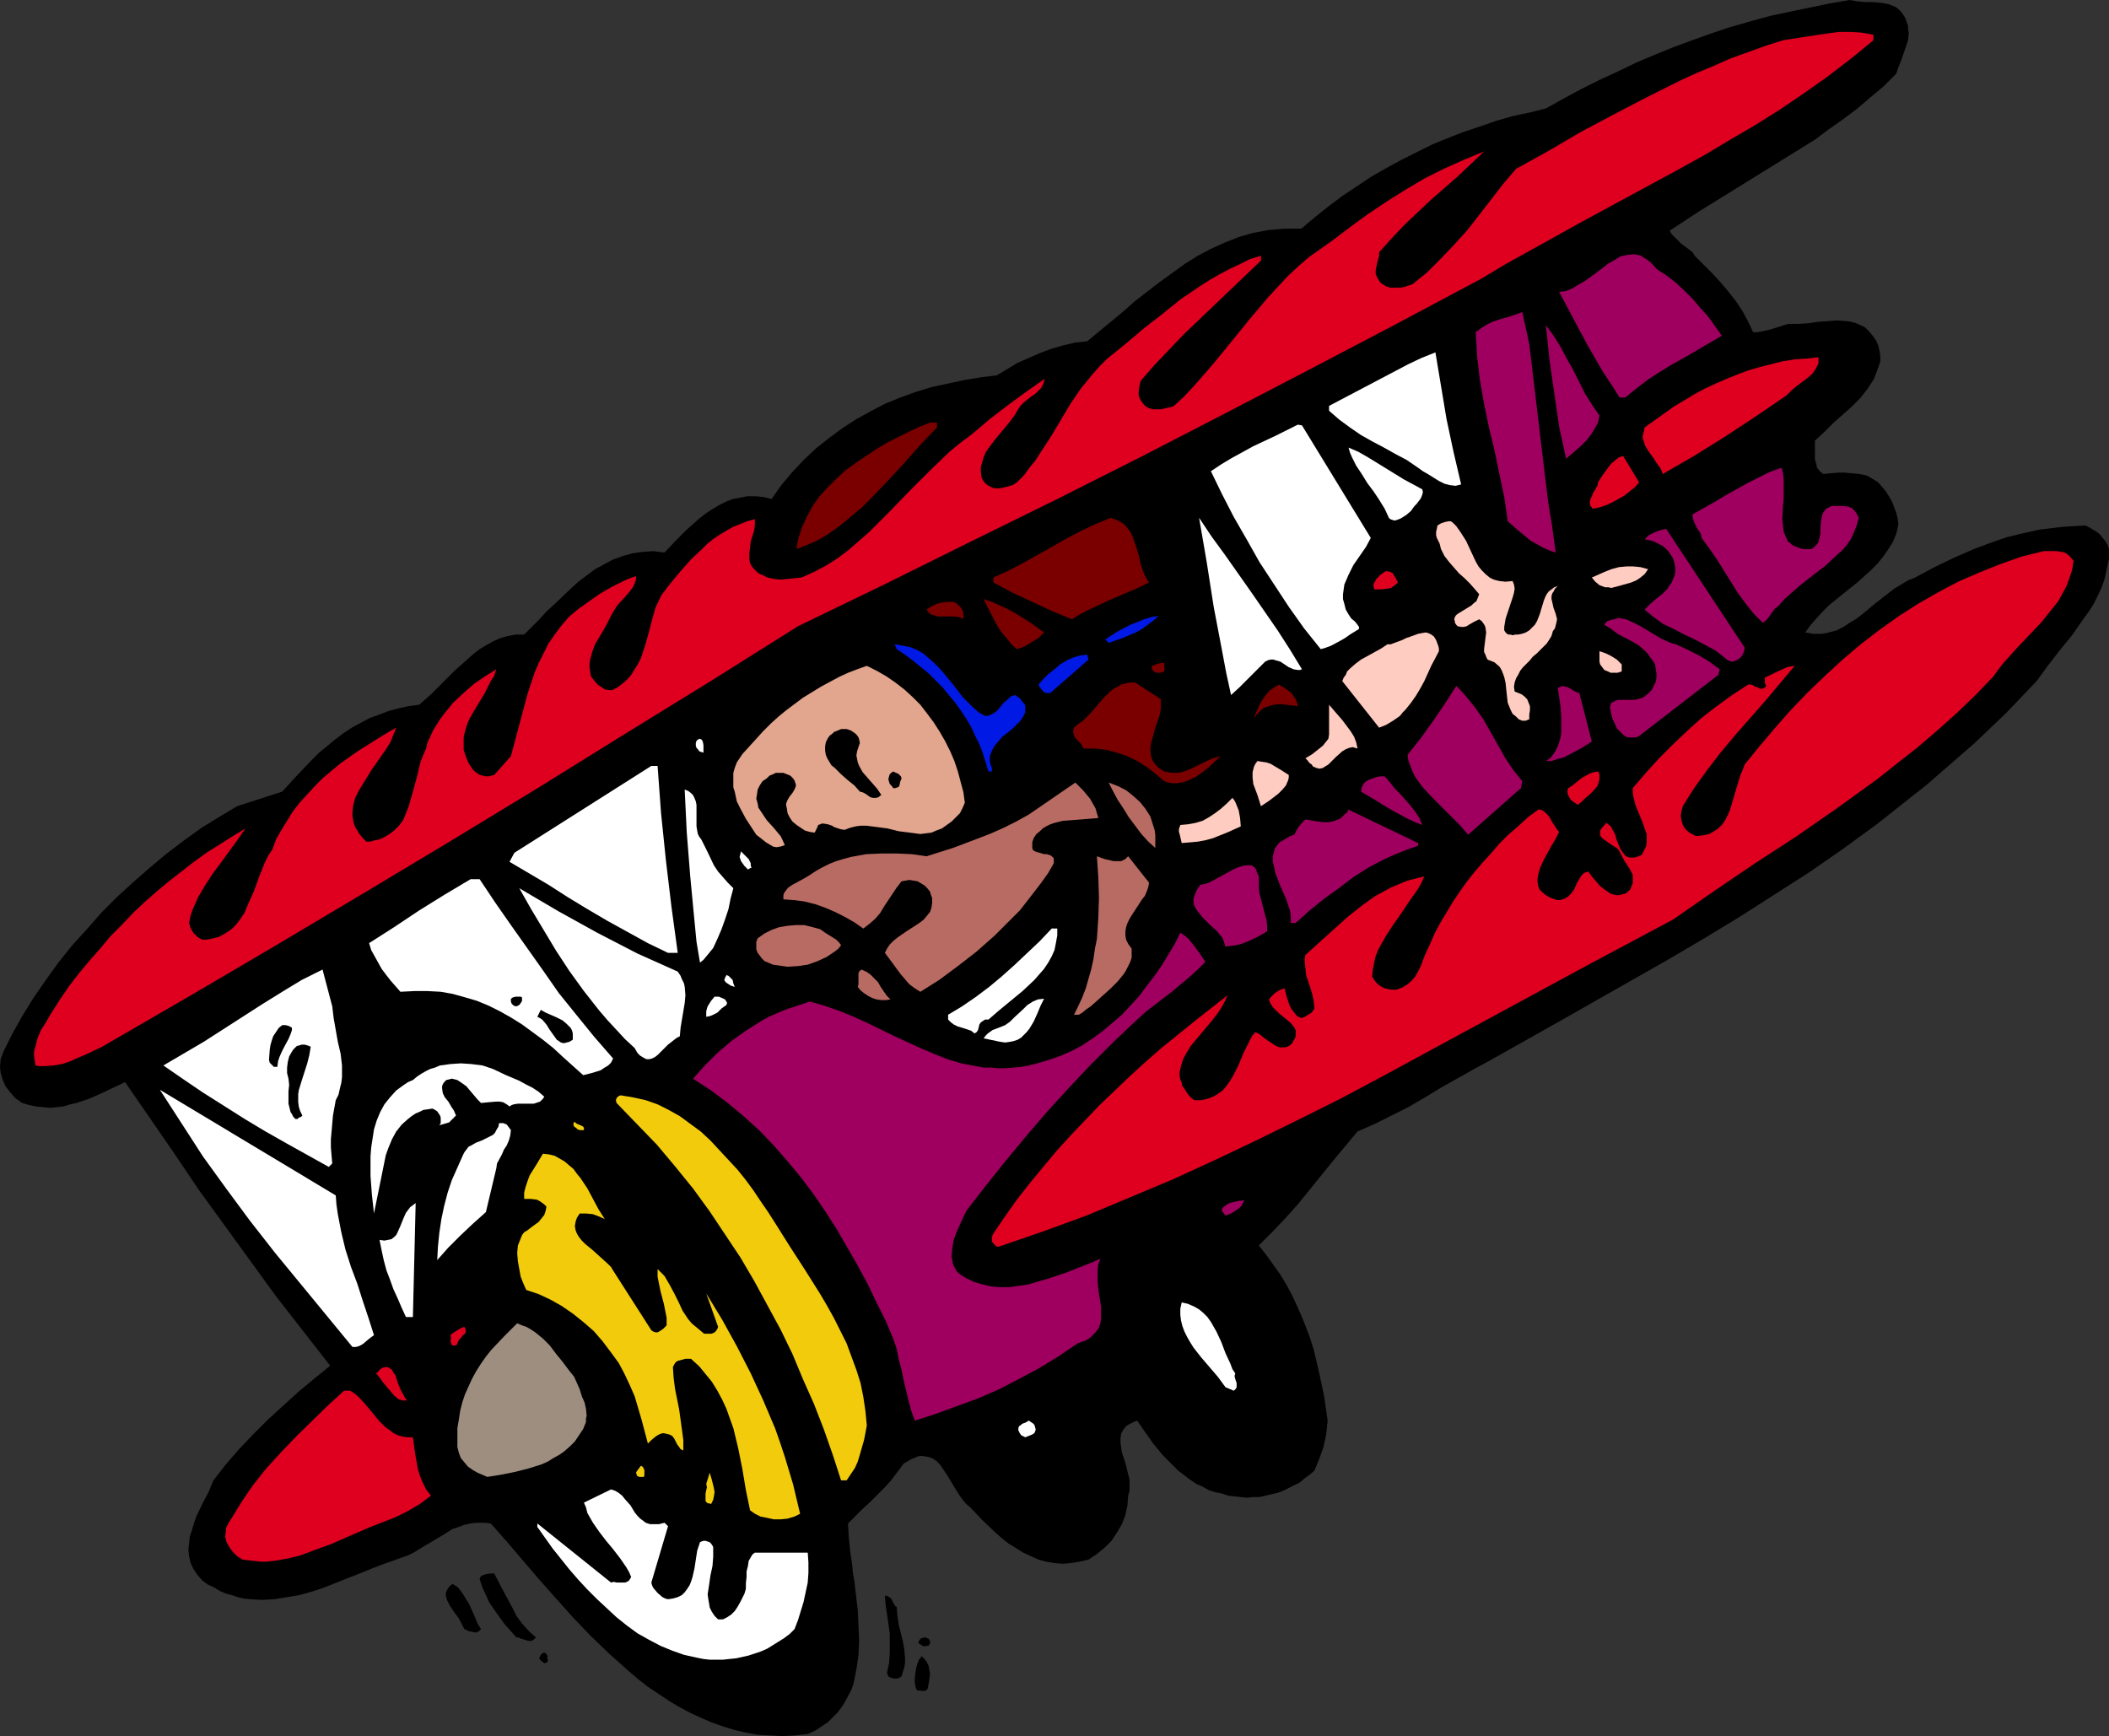 <?xml version="1.0" encoding="UTF-8" standalone="no"?>
<svg
   version="1.0"
   width="129.724mm"
   height="106.797mm"
   id="svg88"
   sodipodi:docname="Aviator.wmf"
   xmlns:inkscape="http://www.inkscape.org/namespaces/inkscape"
   xmlns:sodipodi="http://sodipodi.sourceforge.net/DTD/sodipodi-0.dtd"
   xmlns="http://www.w3.org/2000/svg"
   xmlns:svg="http://www.w3.org/2000/svg">
  <rect width="100%" height="100%" fill="#333333" stroke="none"/>
  <sodipodi:namedview
     id="namedview88"
     pagecolor="#ffffff"
     bordercolor="#000000"
     borderopacity="0.25"
     inkscape:showpageshadow="2"
     inkscape:pageopacity="0.0"
     inkscape:pagecheckerboard="0"
     inkscape:deskcolor="#d1d1d1"
     inkscape:document-units="mm" />
  <defs
     id="defs1">
    <pattern
       id="WMFhbasepattern"
       patternUnits="userSpaceOnUse"
       width="6"
       height="6"
       x="0"
       y="0" />
  </defs>
  <path
     style="fill:#000000;fill-opacity:1;fill-rule:evenodd;stroke:none"
     d="m 484.799,122.16 -2.586,0.162 -2.747,0.162 -2.586,0.323 -2.747,0.323 -5.01,1.131 -2.586,0.646 -2.424,0.808 -4.848,1.777 -4.848,2.101 -4.686,2.262 -4.525,2.424 -1.616,0.646 -1.616,0.97 -1.616,0.97 -1.454,1.131 -2.909,2.262 -2.909,2.424 -1.454,1.131 -1.616,0.97 -1.454,0.97 -1.616,0.808 -1.778,0.485 -1.616,0.323 h -1.939 l -0.97,-0.162 -0.97,-0.162 1.293,-1.777 1.293,-1.454 1.454,-1.616 1.454,-1.454 3.394,-2.747 3.232,-2.585 3.232,-2.909 1.454,-1.454 1.293,-1.616 1.131,-1.616 1.131,-1.777 0.808,-1.939 0.485,-2.262 -0.162,-1.293 -0.323,-1.293 -0.485,-1.293 -0.485,-1.293 -0.646,-1.131 -0.808,-1.293 -0.808,-0.97 -0.97,-1.131 -1.293,-0.808 -1.454,-0.808 -1.616,-0.323 -1.616,-0.162 -1.778,-0.162 h -1.616 l -3.394,0.323 -0.808,-0.646 -0.646,-0.808 -0.162,-0.808 -0.323,-1.131 v -2.101 -1.131 -1.131 l 2.101,-1.939 2.101,-2.101 4.363,-3.878 1.939,-1.939 1.778,-2.262 1.454,-2.262 0.485,-1.293 0.485,-1.293 0.485,-1.454 v -1.131 l -0.162,-1.293 -0.323,-1.293 -0.485,-1.131 -0.808,-1.131 -0.808,-0.97 -0.97,-0.97 -0.97,-0.485 -1.131,-0.485 -1.131,-0.323 -1.131,-0.162 -2.101,-0.162 -2.101,0.162 -2.262,0.162 -1.131,0.162 -1.131,0.162 -2.262,0.162 h -2.424 l -1.131,0.323 -0.97,0.323 -2.101,0.646 -2.101,0.485 -0.97,0.162 h -0.97 l -1.131,-2.424 -1.293,-2.424 -1.616,-2.424 -1.778,-2.262 -1.778,-2.101 -1.939,-2.101 -4.04,-4.04 -0.485,-0.808 -0.808,-0.646 -1.778,-1.293 -1.454,-1.454 -0.808,-0.808 -0.485,-0.808 6.626,-4.363 6.787,-4.201 3.394,-2.101 3.394,-2.101 6.787,-4.201 6.787,-4.201 3.232,-2.424 3.232,-2.262 3.232,-2.424 3.232,-2.747 3.07,-2.585 2.909,-2.909 0.485,-1.454 0.646,-1.616 1.131,-3.232 0.485,-1.454 0.162,-1.777 -0.162,-0.808 V 5.979 l -0.323,-0.808 -0.323,-0.97 -0.485,-0.808 -0.485,-0.646 -0.646,-0.646 -0.646,-0.485 -0.808,-0.323 -0.808,-0.323 -1.778,-0.323 -1.778,-0.162 h -1.778 L 431.795,0.323 430.017,0 l -4.686,0.808 -4.686,0.97 -4.686,0.97 -4.525,0.97 -4.686,1.293 -4.525,1.293 -4.363,1.454 -4.525,1.616 -4.363,1.616 -4.363,1.777 -4.202,1.777 -4.363,2.101 -4.202,1.939 -4.202,2.101 -4.202,2.262 -4.04,2.262 -3.878,0.97 -3.878,0.808 -3.878,1.131 -3.717,1.293 -3.878,1.293 -3.717,1.454 -3.555,1.454 -3.555,1.777 -3.555,1.777 -3.555,1.939 -3.394,1.939 -3.394,2.262 -3.394,2.262 -3.232,2.424 -3.232,2.585 -3.07,2.585 h -2.101 -1.778 l -1.939,0.162 -1.778,0.162 -1.778,0.323 -1.778,0.323 -3.394,0.97 -3.232,1.293 -3.232,1.454 -3.07,1.616 -3.07,1.939 -2.909,2.101 -2.909,2.101 -5.656,4.363 -2.747,2.424 -2.909,2.424 -5.494,4.524 -2.909,0.323 -2.747,0.646 -2.747,0.808 -2.586,0.97 -2.586,1.131 -2.586,1.131 -2.424,1.454 -2.424,1.454 -3.878,0.485 -3.878,0.646 -3.717,0.808 -3.717,0.808 -3.717,1.131 -3.555,1.293 -3.555,1.454 -3.394,1.777 -3.232,1.777 -3.232,2.101 -3.07,2.262 -3.07,2.424 -2.747,2.585 -2.747,2.909 -2.586,3.07 -2.262,3.232 -1.939,-0.485 -1.778,-0.162 h -1.939 l -1.616,0.323 -1.778,0.323 -1.616,0.646 -1.616,0.808 -1.616,0.97 -1.454,0.97 -1.454,1.131 -2.909,2.585 -2.586,2.585 -2.586,2.747 -1.293,-0.162 -1.293,-0.162 -2.424,0.162 -2.424,0.323 -2.262,0.646 -2.262,0.808 -2.101,1.131 -2.101,1.131 -1.939,1.454 -1.939,1.454 -1.939,1.777 -3.555,3.393 -1.939,1.777 -1.616,1.777 -3.555,3.555 h -1.939 l -1.778,0.323 -1.778,0.485 -1.778,0.808 -1.454,0.808 -1.616,0.97 -1.454,1.131 -1.454,1.293 -2.909,2.585 -2.747,2.747 -2.747,2.747 -2.747,2.424 -2.424,0.323 -2.262,0.485 -2.424,0.646 -2.101,0.808 -2.262,0.808 -2.101,1.131 -2.101,1.131 -1.939,1.293 -1.939,1.454 -1.939,1.616 -1.778,1.454 -1.778,1.777 -3.394,3.555 -3.394,3.716 -10.504,3.393 -4.04,2.424 -4.202,2.585 -4.04,2.909 -4.04,3.07 -3.878,3.232 -3.878,3.393 -3.717,3.393 -3.717,3.716 -3.394,3.878 -3.394,3.716 -3.232,4.04 -2.909,4.04 -2.909,4.201 -2.586,4.201 -2.262,4.04 -2.101,4.201 -0.646,1.777 L 0,248.036 l 0.162,1.454 0.485,1.616 0.646,1.454 1.131,1.454 1.131,1.293 1.616,1.131 1.616,0.485 1.616,0.323 1.616,0.162 1.616,0.162 1.616,-0.162 1.454,-0.162 1.616,-0.485 1.454,-0.323 2.909,-0.97 2.909,-1.293 2.747,-1.293 2.747,-1.293 11.474,16.643 5.656,8.403 5.979,8.241 5.979,8.241 5.979,8.241 6.302,8.079 6.302,8.079 -3.555,2.909 -3.717,3.07 -3.555,3.232 -3.555,3.232 -3.394,3.393 -3.394,3.555 -3.07,3.555 -2.909,3.716 -1.131,2.747 -1.454,2.747 -1.454,3.07 -0.485,1.454 -0.485,1.616 -0.485,1.454 -0.162,1.616 -0.162,1.454 0.162,1.454 0.323,1.454 0.646,1.454 0.97,1.454 1.131,1.293 1.293,0.97 1.454,0.646 1.293,0.808 1.454,0.646 1.293,0.323 1.454,0.485 1.293,0.323 1.616,0.162 2.747,0.162 2.909,-0.162 2.909,-0.485 2.909,-0.485 2.909,-0.808 2.909,-0.97 5.656,-2.262 2.909,-1.131 2.747,-1.131 2.586,-0.97 2.747,-0.97 1.293,-0.485 1.454,-0.485 1.293,-0.646 1.293,-0.808 5.171,-3.07 2.586,-1.616 1.454,-0.485 1.293,-0.485 1.454,-0.323 1.454,-0.162 h 1.616 l 1.616,0.162 3.717,4.201 3.717,4.363 3.878,4.524 3.878,4.363 4.04,4.524 4.202,4.363 4.202,4.04 4.363,3.878 2.262,1.939 2.262,1.777 2.424,1.616 2.424,1.616 2.424,1.454 2.424,1.293 2.424,1.131 2.586,1.131 2.747,0.97 2.586,0.808 2.747,0.646 2.747,0.485 2.747,0.162 3.07,0.162 2.909,-0.162 2.909,-0.323 1.778,-0.808 1.454,-0.97 1.454,-0.97 1.131,-1.131 1.131,-1.131 0.97,-1.293 0.808,-1.293 1.454,-2.747 0.485,-1.454 0.323,-1.616 0.323,-1.616 0.485,-3.232 0.162,-3.393 -0.162,-3.555 -0.162,-3.555 -0.808,-6.948 -0.323,-1.777 -0.162,-1.777 -0.485,-3.393 -0.323,-3.232 -0.162,-3.07 1.616,-1.616 1.616,-1.616 1.778,-1.616 3.394,-3.393 1.616,-1.777 1.454,-1.939 1.454,-1.939 0.808,-0.485 0.808,-0.485 0.808,-0.323 0.646,-0.323 0.646,-0.162 h 0.646 l 1.131,0.162 1.131,0.323 0.97,0.646 0.808,0.808 0.808,1.131 1.454,2.262 1.454,2.424 0.808,1.293 0.808,1.131 0.808,0.97 0.97,0.808 2.747,2.909 3.07,2.909 1.454,1.293 1.616,1.293 1.616,0.97 1.778,1.131 1.778,0.808 1.778,0.808 1.778,0.485 1.939,0.323 1.939,0.162 1.939,-0.162 1.939,-0.323 2.101,-0.485 1.939,-1.293 1.778,-1.454 1.616,-1.616 1.293,-1.939 1.131,-1.939 0.808,-2.101 0.485,-2.262 0.162,-2.262 0.323,-1.131 v -1.293 -1.293 l -0.323,-1.293 -0.646,-2.585 -0.808,-2.424 -0.162,-1.131 -0.162,-1.131 v -1.131 l 0.162,-0.97 0.485,-0.97 0.646,-0.808 0.485,-0.323 0.646,-0.323 0.646,-0.323 0.808,-0.323 1.778,2.585 1.939,2.747 2.262,2.747 2.424,2.424 1.131,1.131 2.747,2.101 1.454,0.97 1.454,0.646 1.454,0.808 1.454,0.485 1.616,0.323 1.454,0.485 1.454,0.162 1.454,0.162 1.454,0.162 1.454,-0.162 h 1.454 l 1.454,-0.323 1.293,-0.323 1.454,-0.323 1.293,-0.485 1.293,-0.646 1.293,-0.646 1.293,-0.646 1.131,-0.97 1.131,-0.808 1.131,-0.97 1.131,-2.747 0.97,-2.747 0.323,-1.454 0.323,-1.616 0.162,-1.454 0.162,-1.616 -0.808,-5.656 -1.131,-5.332 -0.646,-2.747 -0.646,-2.747 -0.808,-2.585 -0.97,-2.585 -0.97,-2.424 -1.131,-2.585 -1.131,-2.424 -1.293,-2.424 -1.454,-2.424 -1.616,-2.262 -1.616,-2.262 -1.778,-2.262 3.07,-3.07 3.07,-3.232 2.909,-3.232 2.747,-3.393 5.494,-6.787 5.656,-6.787 4.04,-1.777 3.878,-1.939 3.878,-1.939 3.878,-2.262 3.717,-2.262 7.757,-4.363 3.878,-2.101 16.645,-9.372 16.483,-9.372 8.242,-4.686 8.242,-4.848 8.242,-5.009 8.08,-5.171 8.08,-5.171 7.918,-5.494 7.757,-5.656 7.757,-6.14 3.878,-3.07 3.717,-3.232 3.717,-3.232 3.717,-3.232 3.717,-3.555 3.555,-3.393 3.555,-3.716 3.555,-3.716 1.293,-1.777 1.293,-1.777 2.747,-3.555 2.909,-3.555 2.586,-3.716 1.293,-1.777 1.131,-1.777 0.97,-1.939 0.97,-2.101 0.646,-1.939 0.485,-2.262 0.485,-2.262 v -2.262 l -0.323,-0.97 -0.485,-0.808 -0.646,-0.808 -0.646,-0.808 -0.808,-0.646 -0.808,-0.485 -0.808,-0.485 z"
     id="path1" />
  <path
     style="fill:#ffffff;fill-opacity:1;fill-rule:evenodd;stroke:none"
     d="m 163.054,195.197 1.454,2.909 1.454,3.07 0.97,1.454 1.131,1.293 1.131,1.293 1.293,1.293 -0.646,2.424 -0.485,2.424 -0.808,2.424 -0.808,2.262 -0.97,2.262 -0.97,2.101 -1.454,1.777 -0.808,0.97 -0.808,0.646 -0.808,-4.848 -0.485,-5.009 -0.97,-10.18 -0.808,-10.18 -0.485,-10.018 0.808,0.323 0.646,0.485 0.485,0.485 0.323,0.646 0.323,0.808 0.162,0.808 v 1.616 1.777 1.616 l 0.162,0.97 0.162,0.808 0.323,0.646 z"
     id="path2" />
  <path
     style="fill:#ffffff;fill-opacity:1;fill-rule:evenodd;stroke:none"
     d="m 158.045,240.926 -0.646,0.323 -0.646,0.485 -1.454,1.131 -1.293,1.293 -1.131,1.131 -0.646,0.485 -0.646,0.323 -0.646,0.162 h -0.646 l -0.646,-0.323 -0.808,-0.485 -0.646,-0.646 -0.646,-1.131 -2.262,-2.101 -1.939,-2.101 -2.101,-2.262 -1.939,-2.262 -3.555,-4.524 -3.394,-4.686 -3.07,-4.686 -2.909,-4.848 -2.909,-4.848 -2.747,-4.848 9.05,5.332 9.05,5.009 4.686,2.424 4.686,2.424 4.686,2.101 4.686,2.101 0.646,0.97 0.323,0.808 0.485,0.97 0.162,0.808 0.162,1.939 -0.162,1.777 -0.646,3.878 -0.323,1.939 z"
     id="path3" />
  <path
     style="fill:#ffffff;fill-opacity:1;fill-rule:evenodd;stroke:none"
     d="m 119.584,198.267 31.835,-20.198 h 1.454 l 0.808,10.988 1.131,10.988 1.293,10.826 1.454,10.665 h -2.262 l -4.686,-2.262 -4.686,-2.585 -4.686,-2.585 -4.686,-2.747 -4.525,-2.747 -4.525,-2.909 -9.05,-5.332 z"
     id="path4" />
  <path
     style="fill:#ffffff;fill-opacity:1;fill-rule:evenodd;stroke:none"
     d="m 109.403,204.407 h 2.101 l 3.555,5.332 3.717,5.332 7.434,10.503 3.717,5.332 4.04,5.009 4.202,5.171 4.363,5.009 -0.485,0.97 -0.646,0.646 -0.808,0.485 -0.97,0.646 -2.101,0.646 -1.939,0.485 -4.686,-4.201 -2.262,-2.101 -2.424,-1.939 -2.424,-1.777 -2.424,-1.777 -2.586,-1.616 -2.586,-1.454 -2.586,-1.293 -2.747,-1.131 -2.747,-0.808 -2.909,-0.808 -2.747,-0.485 -3.07,-0.162 h -3.07 l -3.232,0.162 -2.262,-2.585 -1.131,-1.454 -0.97,-1.293 -0.808,-1.454 -0.808,-1.454 -0.808,-1.454 -0.485,-1.616 5.818,-3.716 5.818,-3.878 5.979,-3.716 z"
     id="path5" />
  <path
     style="fill:#000000;fill-opacity:1;fill-rule:evenodd;stroke:none"
     d="m 81.123,225.898 0.808,1.454 0.808,1.293 0.485,0.485 0.646,0.808 0.97,1.293 0.808,1.293 0.485,1.454 0.162,0.646 v 0.646 0.808 l -0.162,0.646 -2.586,3.555 -0.808,-1.616 -0.485,-1.616 -0.485,-1.777 -0.323,-1.939 -0.485,-3.716 -0.485,-3.716 z"
     id="path6" />
  <path
     style="fill:#ffffff;fill-opacity:1;fill-rule:evenodd;stroke:none"
     d="m 74.982,225.413 2.262,8.564 0.323,2.747 0.485,2.747 0.485,2.747 0.646,2.747 0.323,2.747 v 1.293 1.454 l -0.162,1.293 -0.323,1.293 -0.323,1.454 -0.646,1.293 -0.646,3.555 -0.323,3.716 -0.162,1.777 v 1.939 l 0.162,1.939 0.162,1.777 -0.808,0.808 -9.858,-5.494 -4.848,-2.747 -4.848,-2.909 -4.848,-3.07 -4.848,-3.07 -4.525,-3.07 -4.686,-3.232 4.686,-2.747 4.686,-2.747 9.05,-5.817 4.525,-2.909 4.686,-2.909 4.525,-2.747 z"
     id="path7" />
  <path
     style="fill:#ffffff;fill-opacity:1;fill-rule:evenodd;stroke:none"
     d="m 81.931,313.155 -11.958,-14.543 -5.979,-7.271 -5.818,-7.433 -5.494,-7.433 -5.494,-7.595 -5.01,-7.756 -5.01,-7.756 40.885,24.561 0.162,2.101 0.323,2.262 0.808,4.201 0.97,4.04 1.293,4.04 1.454,3.878 1.293,4.04 1.293,3.878 1.293,4.04 -1.293,0.97 -1.131,0.97 -0.485,0.323 -0.646,0.323 -0.646,0.162 z"
     id="path8" />
  <path
     style="fill:#ffffff;fill-opacity:1;fill-rule:evenodd;stroke:none"
     d="m 95.99,306.207 h -1.616 l -0.97,-2.101 -0.97,-2.262 -0.97,-2.101 -0.808,-2.262 -0.808,-2.101 -0.646,-2.424 -0.485,-2.262 -0.485,-2.424 1.131,0.162 0.808,-0.162 0.808,-0.162 0.646,-0.485 0.485,-0.485 0.323,-0.646 0.646,-1.454 0.646,-1.616 0.646,-1.454 0.485,-0.646 0.485,-0.646 0.646,-0.485 0.646,-0.485 z"
     id="path9" />
  <path
     style="fill:#ffffff;fill-opacity:1;fill-rule:evenodd;stroke:none"
     d="m 115.382,271.627 -2.424,10.18 -3.07,2.747 -2.909,2.747 -2.747,2.747 -2.586,2.909 0.162,-3.07 0.323,-3.232 0.485,-3.232 0.646,-3.07 0.808,-3.07 0.97,-2.909 1.293,-2.909 1.293,-2.909 0.323,-0.646 0.485,-0.646 0.485,-0.646 0.646,-0.323 1.131,-0.646 1.293,-0.485 1.293,-0.646 1.293,-0.646 0.485,-0.485 0.323,-0.646 0.485,-0.808 0.162,-0.808 h 0.485 0.485 l 0.808,0.323 0.485,0.646 0.485,0.646 -0.162,1.293 -0.323,1.131 -0.485,1.131 -0.646,0.97 -0.485,1.131 -1.131,2.101 z"
     id="path10" />
  <path
     style="fill:#ffffff;fill-opacity:1;fill-rule:evenodd;stroke:none"
     d="m 118.453,257.246 -0.646,-0.485 -0.808,-0.485 -0.808,-0.162 h -0.808 l -1.939,0.162 -1.616,0.162 -0.808,-0.808 -1.778,-2.101 -0.808,-0.97 -1.131,-0.808 -0.97,-0.646 -0.646,-0.162 -0.646,-0.162 -0.646,0.162 -0.646,0.162 -0.485,0.485 -0.323,0.485 -0.162,0.485 v 0.485 l 0.162,1.131 0.485,0.97 0.808,0.97 0.646,1.131 0.646,0.97 0.485,1.131 -0.808,0.808 -0.808,0.808 -1.131,0.323 -1.131,0.323 0.323,-0.485 v -0.646 -0.646 l -0.162,-0.485 -0.323,-0.485 -0.323,-0.485 -0.485,-0.323 -0.646,-0.323 -0.97,0.162 -1.131,0.162 -0.97,0.485 -0.808,0.323 -0.97,0.646 -0.808,0.646 -1.454,1.293 -1.293,1.616 -0.97,1.777 -0.808,1.939 -0.646,1.777 -2.747,13.573 -0.485,-4.363 -0.323,-4.363 v -2.262 -2.262 l 0.162,-2.101 0.323,-2.101 0.323,-2.101 0.646,-2.101 0.808,-1.939 0.97,-1.777 1.293,-1.616 1.454,-1.616 1.778,-1.293 0.97,-0.646 1.131,-0.485 0.97,-0.808 0.97,-0.646 1.131,-0.646 0.97,-0.485 1.131,-0.323 1.131,-0.485 2.424,-0.323 2.424,-0.162 2.424,0.162 2.586,0.323 2.424,0.808 3.07,1.454 3.07,1.293 1.454,0.808 1.616,0.808 1.454,0.97 1.293,1.131 -0.323,0.485 -0.323,0.323 -0.323,0.323 -0.485,0.162 -0.97,0.323 h -1.131 -1.293 -1.293 l -0.97,0.162 -0.485,0.162 z"
     id="path11" />
  <path
     style="fill:#ffffff;fill-opacity:1;fill-rule:evenodd;stroke:none"
     d="m 184.709,378.759 -1.131,1.131 -1.293,0.97 -1.293,0.808 -1.293,0.808 -1.293,0.808 -1.454,0.646 -1.454,0.485 -1.454,0.485 -1.454,0.323 -1.454,0.323 -1.616,0.162 -1.454,0.162 h -1.454 -1.616 l -1.454,-0.162 -1.616,-0.323 -2.909,-0.646 -2.747,-0.97 -2.747,-1.131 -2.747,-1.454 -2.586,-1.454 -2.424,-1.777 -2.424,-1.939 -2.262,-2.101 -2.262,-2.101 -2.262,-2.262 -2.101,-2.262 -2.101,-2.424 -3.878,-4.848 -3.555,-5.009 v -0.808 l 17.13,13.735 0.646,-0.162 0.646,0.162 h 1.293 0.646 l 0.485,-0.162 0.485,-0.323 0.485,-0.808 -0.485,-1.131 -0.646,-1.131 -1.454,-2.101 -1.616,-2.101 -1.616,-1.939 -1.616,-2.101 -1.454,-2.101 -0.646,-1.131 -0.646,-1.131 -0.323,-1.293 -0.485,-1.131 6.302,-3.07 0.97,0.323 0.808,0.485 0.808,0.646 0.646,0.808 1.293,1.454 0.97,1.616 0.646,0.808 0.646,0.646 0.646,0.485 0.646,0.485 0.97,0.323 h 0.97 1.131 l 1.293,-0.323 0.808,0.808 -3.878,13.089 0.162,0.646 0.323,0.646 0.97,1.131 1.131,0.97 0.646,0.323 0.646,0.162 1.131,-0.162 1.131,-0.323 0.97,-0.485 0.646,-0.646 0.485,-0.646 0.646,-0.97 0.323,-0.808 0.323,-0.97 0.485,-2.101 0.323,-2.101 0.323,-2.101 0.646,-1.939 0.323,-0.162 0.485,-0.162 h 0.485 l 0.485,0.162 0.485,0.162 0.323,0.323 0.323,0.485 0.162,0.323 v 1.131 1.131 l -0.162,2.101 -0.485,2.262 -0.323,2.262 -0.323,2.101 0.162,1.131 0.162,0.97 0.162,0.97 0.485,0.97 0.646,0.97 0.808,0.808 h 0.646 0.485 l 0.97,-0.485 0.97,-0.646 0.808,-0.808 0.646,-0.97 0.646,-1.131 0.485,-0.97 0.485,-0.97 0.323,-1.131 v -1.293 l 0.162,-1.454 v -1.293 l 0.323,-1.293 0.162,-1.131 0.646,-1.131 0.323,-0.485 0.485,-0.323 h 12.282 l 0.162,2.262 v 2.424 l -0.162,2.262 -0.485,2.262 -0.485,2.262 -0.646,2.101 -0.646,2.101 z"
     id="path12" />
  <path
     style="fill:#000000;fill-opacity:1;fill-rule:evenodd;stroke:none"
     d="m 272.942,117.312 -0.323,-0.485 -0.162,-0.323 -0.485,-0.97 -0.162,-0.485 -0.162,-0.485 0.162,-0.323 0.323,-0.485 h 0.323 0.162 l 0.323,0.323 0.162,0.162 0.162,0.808 v 0.646 0.323 0.485 0.485 l -0.162,0.162 z"
     id="path13" />
  <path
     style="fill:#ffffff;fill-opacity:1;fill-rule:evenodd;stroke:none"
     d="m 294.112,153.831 -4.04,4.04 -1.939,1.939 -1.939,1.777 -1.131,-5.171 -0.97,-5.171 -1.939,-10.18 -1.616,-10.342 -1.778,-10.342 2.909,4.363 3.07,4.201 6.141,8.726 6.141,8.887 2.909,4.524 2.747,4.524 -0.485,0.162 h -0.485 l -0.97,-0.162 -1.131,-0.485 -0.97,-0.646 -0.97,-0.646 -1.131,-0.323 -0.485,-0.162 h -0.646 l -0.646,0.162 z"
     id="path14" />
  <path
     style="fill:#ffffff;fill-opacity:1;fill-rule:evenodd;stroke:none"
     d="m 313.504,142.843 0.323,0.485 0.323,0.485 0.808,0.646 0.646,0.808 0.323,0.485 v 0.485 l -2.101,1.293 -1.131,0.808 -1.131,0.646 -2.101,1.131 -1.293,0.485 -1.131,0.323 -3.878,-4.848 -3.555,-5.009 -3.394,-5.171 -3.394,-5.171 -2.909,-5.171 -3.07,-5.332 -2.747,-5.332 -2.586,-5.332 2.424,-1.616 2.424,-1.454 5.01,-2.747 5.171,-2.424 5.171,-2.585 0.97,0.162 15.998,26.177 -1.131,2.101 -2.909,4.201 -1.131,2.262 -0.485,1.131 -0.485,1.131 -0.162,1.131 -0.162,1.131 v 1.131 l 0.323,1.131 0.323,1.293 z"
     id="path15" />
  <path
     style="fill:#ffffff;fill-opacity:1;fill-rule:evenodd;stroke:none"
     d="m 328.048,118.766 -1.131,0.97 -1.293,0.808 -0.808,0.323 -0.646,0.162 -0.485,-0.162 -0.485,-0.162 -0.323,-0.323 -0.97,-2.101 -1.293,-2.101 -1.293,-1.939 -1.454,-1.939 -1.293,-2.101 -1.293,-1.939 -0.97,-1.939 -0.485,-1.131 -0.323,-1.131 2.262,0.97 2.262,1.293 4.202,2.585 4.202,2.585 2.101,1.131 2.101,1.131 0.162,0.646 -0.162,0.646 -0.323,0.808 -0.485,0.646 -0.485,0.646 -0.485,0.485 -0.485,0.646 z"
     id="path16" />
  <path
     style="fill:#ffffff;fill-opacity:1;fill-rule:evenodd;stroke:none"
     d="m 329.664,108.748 -2.586,-1.777 -2.747,-1.454 -2.586,-1.454 -2.747,-1.454 -2.586,-1.454 -2.586,-1.777 -2.424,-1.777 -2.424,-2.101 V 94.367 l 3.07,-1.616 3.07,-1.616 6.141,-3.232 6.141,-3.232 3.07,-1.454 3.232,-1.293 1.293,7.756 1.293,7.756 1.616,7.595 1.778,7.595 -0.646,0.162 -0.646,0.162 -1.293,-0.162 -1.293,-0.323 -1.293,-0.646 -2.586,-1.616 -1.131,-0.646 z"
     id="path17" />
  <path
     style="fill:#df001f;fill-opacity:1;fill-rule:evenodd;stroke:none"
     d="m 422.745,83.056 v 0.808 0.646 l -0.323,0.646 -0.323,0.646 -0.808,1.131 -1.131,0.97 -2.586,1.939 -1.131,0.97 -1.131,1.131 -7.11,4.848 -7.11,4.686 -7.272,4.524 -7.272,4.201 -0.485,-1.293 -0.97,-1.293 -0.808,-1.293 -0.97,-1.293 -0.808,-1.293 -0.485,-1.454 -0.162,-0.646 0.162,-0.808 0.162,-0.646 0.162,-0.808 4.525,-3.232 2.262,-1.616 2.424,-1.454 2.424,-1.454 2.424,-1.293 2.424,-1.131 2.586,-1.131 2.424,-0.97 2.586,-0.97 2.747,-0.808 2.586,-0.646 2.586,-0.646 2.909,-0.485 2.747,-0.162 z"
     id="path18" />
  <path
     style="fill:#df001f;fill-opacity:1;fill-rule:evenodd;stroke:none"
     d="m 381.052,112.141 -0.97,1.131 -2.424,1.939 -1.454,0.808 -1.454,0.808 -1.454,0.646 -1.454,0.485 -1.616,0.323 -0.162,-0.323 -0.323,-0.323 -0.162,-0.808 0.162,-0.808 0.323,-0.646 0.323,-0.808 0.97,-1.616 0.162,-0.808 0.485,-0.808 0.646,-0.97 1.293,-1.777 0.808,-0.97 0.808,-0.646 0.808,-0.646 0.97,-0.323 z"
     id="path19" />
  <path
     style="fill:#df001f;fill-opacity:1;fill-rule:evenodd;stroke:none"
     d="m 324.977,135.41 -0.485,0.485 -0.646,0.485 -0.485,0.323 -0.808,0.162 -1.454,0.162 h -1.616 l -0.162,-0.646 v -0.646 l 0.323,-0.485 0.323,-0.646 0.97,-0.97 1.131,-0.808 h 0.646 l 0.485,0.162 0.485,0.162 0.323,0.485 0.485,0.808 z"
     id="path20" />
  <path
     style="fill:#0019e5;fill-opacity:1;fill-rule:evenodd;stroke:none"
     d="m 269.387,143.166 -1.293,1.131 -1.293,0.97 -1.293,0.97 -1.454,0.808 -1.616,0.646 -1.454,0.646 -3.232,1.131 -0.808,-0.808 2.747,-1.777 3.07,-1.616 1.616,-0.646 1.616,-0.646 1.616,-0.485 z"
     id="path21" />
  <path
     style="fill:#0019e5;fill-opacity:1;fill-rule:evenodd;stroke:none"
     d="m 228.987,166.434 h 0.646 l 0.485,-0.162 0.97,-0.485 0.808,-0.646 1.454,-1.777 0.808,-0.646 0.808,-0.808 0.97,-0.323 0.808,0.485 0.646,0.646 0.323,0.485 0.485,0.485 0.162,0.485 v 0.485 0.485 0.485 l -0.485,0.97 -0.646,0.97 -0.808,0.808 -1.131,1.131 -2.262,1.777 -0.97,1.131 -0.808,0.97 -0.646,1.131 -0.485,1.293 v 0.646 0.646 l 0.162,0.646 0.323,0.808 v 0.808 h -0.808 l -0.646,-2.101 -0.646,-2.101 -0.808,-2.101 -0.97,-1.939 -0.97,-2.101 -1.131,-1.939 -1.293,-1.939 -1.293,-1.777 -1.454,-1.777 -1.454,-1.777 -1.616,-1.616 -1.616,-1.616 -1.778,-1.454 -1.778,-1.454 -1.939,-1.454 -1.939,-1.293 -0.485,-1.131 1.939,0.323 1.616,0.323 1.616,0.646 1.454,0.808 1.293,1.131 1.293,1.131 1.131,1.131 1.131,1.293 2.262,2.747 2.101,2.747 1.293,1.293 1.131,1.131 1.293,1.131 z"
     id="path22" />
  <path
     style="fill:#0019e5;fill-opacity:1;fill-rule:evenodd;stroke:none"
     d="m 253.065,153.346 -8.888,7.756 h -0.485 -0.485 l -0.485,-0.162 -0.323,-0.323 -0.646,-0.808 -0.323,-0.646 1.131,-1.293 1.131,-1.131 1.454,-1.131 1.293,-1.131 1.616,-0.97 1.454,-0.646 1.616,-0.485 1.616,-0.162 z"
     id="path23" />
  <path
     style="fill:#e2a58e;fill-opacity:1;fill-rule:evenodd;stroke:none"
     d="m 224.301,186.633 -0.485,1.131 -0.646,1.293 -0.97,0.97 -0.97,0.97 -1.131,0.808 -1.131,0.808 -1.293,0.485 -1.131,0.485 -1.293,0.162 -1.293,0.162 -2.424,-0.323 -2.586,-0.323 -2.586,-0.646 -2.424,-0.323 -2.586,-0.323 h -1.293 l -1.131,0.162 -1.293,0.323 -1.293,0.485 -0.97,-0.162 -0.97,-0.323 -0.485,-0.162 -0.485,-0.323 -0.97,-0.323 -0.97,-0.162 h -0.485 l -0.323,0.162 -0.485,0.162 -0.162,0.485 -0.323,0.646 -0.323,0.646 -1.131,-0.162 -1.131,-0.323 -0.97,-0.646 -0.97,-0.646 -0.97,-0.808 -0.646,-0.97 -0.485,-0.97 -0.162,-1.131 -0.162,-0.646 v -0.485 l 0.323,-0.808 0.485,-0.808 0.646,-0.808 0.485,-0.808 0.323,-0.808 v -0.323 l -0.162,-0.485 -0.162,-0.485 -0.323,-0.485 -0.646,-0.646 -0.808,-0.323 -0.808,-0.323 h -0.808 -0.97 l -0.646,0.323 -0.808,0.323 -0.646,0.646 -0.97,0.646 -0.646,0.97 -0.485,0.97 -0.162,1.131 -0.162,0.97 0.323,1.131 0.162,0.97 0.646,0.97 0.646,0.97 0.646,0.97 1.616,1.777 1.616,1.939 0.485,0.97 0.485,1.131 -0.485,0.162 -0.485,0.162 -0.97,0.162 -0.808,-0.162 -0.808,-0.485 -0.808,-0.485 -0.808,-0.646 -1.454,-1.131 -2.424,-3.716 -1.131,-2.101 -0.97,-1.939 -0.485,-2.262 -0.323,-0.97 v -1.131 -1.131 -1.131 l 0.323,-1.131 0.485,-1.293 1.293,-1.939 1.616,-1.777 1.616,-1.777 1.616,-1.777 1.778,-1.777 1.778,-1.616 1.778,-1.454 1.939,-1.454 1.939,-1.454 2.101,-1.293 2.101,-1.293 2.101,-1.131 2.101,-1.131 2.101,-0.97 2.101,-0.808 2.262,-0.808 2.262,1.131 2.262,1.293 2.101,1.454 2.101,1.616 1.939,1.777 1.778,1.777 1.616,2.101 1.454,1.939 1.454,2.262 1.293,2.262 1.131,2.262 0.97,2.262 0.808,2.424 0.646,2.424 0.646,2.424 z"
     id="path24" />
  <path
     style="fill:#7a0000;fill-opacity:1;fill-rule:evenodd;stroke:none"
     d="m 217.837,99.376 -3.878,4.04 -3.717,4.201 -3.878,4.201 -3.878,4.04 -1.939,1.939 -2.101,1.777 -2.101,1.777 -2.101,1.616 -2.101,1.454 -2.262,1.293 -2.262,0.97 -2.424,0.97 0.162,-1.293 0.323,-1.454 0.808,-2.424 1.131,-2.424 1.293,-2.424 1.616,-2.262 1.939,-2.101 1.939,-1.939 2.101,-1.939 2.424,-1.777 2.424,-1.616 2.424,-1.616 2.424,-1.454 2.586,-1.293 2.586,-1.293 2.424,-1.131 2.424,-0.97 h 1.616 z"
     id="path25" />
  <path
     style="fill:#7a0000;fill-opacity:1;fill-rule:evenodd;stroke:none"
     d="m 267.125,135.41 -2.262,1.131 -2.262,0.97 -4.525,1.939 -4.525,2.101 -2.262,1.131 -2.101,1.293 -4.686,-1.939 -4.525,-2.101 -4.525,-2.101 -4.525,-2.424 v -1.131 l 3.555,-1.616 3.394,-1.777 6.626,-3.716 3.394,-1.939 3.394,-1.777 3.394,-1.616 3.555,-1.454 1.293,0.485 0.97,0.485 0.97,0.646 0.646,0.808 0.646,0.808 0.485,0.97 0.808,2.262 0.646,2.101 0.485,2.262 0.808,2.262 0.485,0.97 z"
     id="path26" />
  <path
     style="fill:#7a0000;fill-opacity:1;fill-rule:evenodd;stroke:none"
     d="m 242.723,147.044 -0.646,0.646 -0.646,0.646 -1.616,0.97 -1.616,0.97 -1.778,0.646 -1.293,-1.131 -1.131,-1.454 -1.131,-1.293 -0.97,-1.454 -1.616,-3.07 -1.616,-3.232 1.939,0.646 1.778,0.808 1.778,0.808 1.778,0.97 3.394,2.101 z"
     id="path27" />
  <path
     style="fill:#7a0000;fill-opacity:1;fill-rule:evenodd;stroke:none"
     d="m 223.977,142.843 v 1.131 0 l -0.485,-0.323 -0.485,-0.162 -1.131,-0.162 h -3.878 l -0.97,-0.323 -0.646,-0.162 -0.323,-0.323 -0.323,-0.323 -0.323,-0.485 0.97,-0.646 1.293,-0.646 1.293,-0.323 1.293,-0.162 h 0.646 0.646 l 0.485,0.162 0.485,0.323 0.485,0.485 0.485,0.485 0.323,0.646 z"
     id="path28" />
  <path
     style="fill:#7a0000;fill-opacity:1;fill-rule:evenodd;stroke:none"
     d="m 270.68,156.093 -0.485,0.162 -0.485,0.162 h -0.485 -0.485 l -0.485,-0.323 -0.323,-0.323 -0.162,-0.485 v -0.485 l 0.646,-0.162 0.808,-0.323 0.646,-0.162 h 0.808 z"
     id="path29" />
  <path
     style="fill:#7a0000;fill-opacity:1;fill-rule:evenodd;stroke:none"
     d="m 269.872,162.556 v 1.131 0.97 l -0.162,1.131 -0.323,1.131 -0.808,2.262 -0.646,2.424 -0.323,1.131 -0.162,0.97 v 1.131 l 0.162,0.97 0.323,0.97 0.646,0.97 0.808,0.808 1.293,0.808 0.808,0.162 0.97,0.162 h 0.808 0.808 l 1.616,-0.485 1.616,-0.646 0.808,-0.485 0.808,-0.323 1.616,-0.808 1.454,-0.646 1.778,-0.485 -2.747,2.585 -1.454,1.131 -1.616,1.131 -1.778,0.808 -0.808,0.323 -0.97,0.162 -0.808,0.162 h -0.97 l -0.97,-0.162 -0.97,-0.323 -2.101,-1.777 -2.101,-1.616 -2.101,-1.293 -2.262,-1.131 -2.424,-0.808 -2.424,-0.646 -2.586,-0.323 h -2.747 l -0.323,-0.646 -0.485,-0.646 -1.131,-1.131 -0.323,-0.646 -0.162,-0.646 v -0.646 l 0.162,-0.485 0.323,-0.323 0.808,-0.646 0.97,-0.646 1.616,-1.616 3.07,-3.555 1.616,-1.616 0.808,-0.646 0.97,-0.485 0.808,-0.485 1.131,-0.323 0.97,-0.162 h 1.131 z"
     id="path30" />
  <path
     style="fill:#7a0000;fill-opacity:1;fill-rule:evenodd;stroke:none"
     d="m 301.707,164.172 -2.747,-0.323 -1.293,-0.162 -1.454,0.162 -1.293,0.323 -1.293,0.485 -0.485,0.485 -0.485,0.485 -0.646,0.646 -0.485,0.646 0.323,-0.97 0.323,-0.485 0.162,-0.485 0.485,-1.131 0.646,-1.131 0.808,-1.131 0.808,-0.97 1.131,-0.808 1.131,-0.646 1.293,0.808 1.616,1.131 0.485,0.808 0.485,0.646 0.323,0.808 z"
     id="path31" />
  <path
     style="fill:#000000;fill-opacity:1;fill-rule:evenodd;stroke:none"
     d="m 199.899,172.736 -0.323,0.97 -0.323,0.97 -0.162,0.97 0.162,0.808 0.162,0.808 0.323,0.808 0.808,1.454 1.131,1.293 1.131,1.293 1.131,1.293 0.97,1.454 -0.323,0.162 -0.323,0.323 -0.646,0.162 h -0.646 l -0.646,-0.162 -1.131,-0.808 -0.646,-0.323 -0.646,-0.162 -1.293,-1.454 -1.616,-1.293 -1.454,-1.293 -1.454,-1.454 -0.808,-0.646 -0.485,-0.808 -0.485,-0.808 -0.323,-0.808 -0.162,-0.97 v -0.97 l 0.162,-0.97 0.485,-0.97 0.485,-0.646 0.485,-0.323 0.485,-0.485 0.485,-0.162 1.131,-0.485 h 1.293 l 0.485,0.162 0.485,0.162 0.485,0.323 0.485,0.323 0.485,0.485 0.323,0.485 0.162,0.485 z"
     id="path32" />
  <path
     style="fill:#ffffff;fill-opacity:1;fill-rule:evenodd;stroke:none"
     d="m 163.539,174.029 v 0.97 l -0.485,-0.162 -0.485,-0.162 -0.323,-0.485 -0.323,-0.323 -0.162,-0.485 v -0.646 l 0.162,-0.485 0.323,-0.323 0.485,-0.162 0.323,0.162 0.162,0.162 0.162,0.323 0.162,0.808 z"
     id="path33" />
  <path
     style="fill:#000000;fill-opacity:1;fill-rule:evenodd;stroke:none"
     d="m 209.595,180.977 -0.323,0.808 -0.162,0.808 -0.162,0.323 -0.323,0.162 -0.485,0.162 h -0.485 l -0.323,-0.485 -0.485,-0.485 -0.162,-0.485 -0.162,-0.646 0.162,-0.646 0.162,-0.485 0.323,-0.323 0.485,-0.323 0.646,0.323 0.485,0.162 0.485,0.485 0.162,0.162 z"
     id="path34" />
  <path
     style="fill:#ffccc1;fill-opacity:1;fill-rule:evenodd;stroke:none"
     d="m 337.744,121.513 0.808,0.808 0.808,1.131 1.454,2.262 1.131,2.424 1.131,2.424 0.646,1.131 0.808,0.97 0.808,0.808 0.97,0.808 0.97,0.485 1.293,0.323 1.454,0.162 1.616,-0.162 0.323,0.808 0.162,0.97 -0.162,0.97 -0.323,1.131 -0.808,2.424 -0.808,2.424 -0.162,0.97 -0.162,0.97 v 0.808 l 0.323,0.485 0.323,0.323 0.323,0.162 h 0.485 l 0.485,0.162 0.646,-0.162 h 0.646 l 0.808,-0.162 0.97,-0.323 0.808,-0.485 0.646,-0.646 0.646,-0.646 0.485,-0.808 0.646,-1.616 0.485,-1.616 0.485,-1.616 0.323,-0.808 0.323,-0.646 0.485,-0.646 0.646,-0.485 0.646,-0.485 0.808,-0.323 -0.646,0.646 -0.323,0.646 -0.323,0.485 -0.162,0.646 v 0.646 l 0.162,0.646 0.323,1.454 0.485,1.293 0.323,1.293 -0.162,0.808 -0.162,0.646 -0.162,0.646 -0.485,0.646 -0.323,1.131 -0.485,0.808 -0.646,0.97 -0.646,0.646 -1.616,1.616 -0.97,0.808 -0.646,0.808 -1.616,1.616 -0.646,0.808 -0.485,0.97 -0.485,0.808 -0.323,0.97 -0.162,0.97 0.162,1.131 0.808,0.323 0.808,0.323 0.646,0.485 0.646,0.646 0.323,0.808 0.323,0.808 v 0.97 l -0.162,0.97 v 1.131 l -0.485,0.162 -0.323,0.162 h -0.808 l -0.808,-0.323 -0.646,-0.646 -0.808,-0.646 -0.485,-0.97 -0.323,-0.808 -0.323,-0.808 -0.162,-1.454 -0.162,-1.454 -0.162,-1.616 -0.323,-1.454 -0.485,-1.293 -0.323,-0.646 -0.323,-0.485 -1.131,-0.97 -0.808,-0.323 -0.808,-0.323 -0.323,-0.646 -0.162,-0.485 -0.323,-0.646 v -0.646 l 0.162,-1.293 0.162,-1.293 0.162,-1.293 -0.162,-1.131 -0.162,-0.485 -0.323,-0.485 -0.323,-0.485 -0.646,-0.485 -1.293,0.646 -1.131,0.646 -0.485,0.323 -0.646,0.162 h -0.646 l -0.808,-0.162 -0.323,-0.323 -0.323,-0.485 v -0.323 l -0.162,-0.485 0.162,-0.485 0.162,-0.323 0.323,-0.323 0.485,-0.323 2.909,-1.777 0.485,-0.485 0.646,-0.485 0.323,-0.808 0.323,-0.808 -0.97,-1.131 -1.131,-1.293 -1.293,-1.293 -1.293,-1.131 -1.131,-1.293 -1.131,-1.293 -1.131,-1.454 -0.808,-1.616 -0.323,-1.293 -0.646,-1.293 -0.162,-0.646 v -0.808 l 0.162,-0.646 0.162,-0.808 0.808,-0.485 0.97,-0.323 0.808,-0.162 h 0.485 z"
     id="path35" />
  <path
     style="fill:#ffccc1;fill-opacity:1;fill-rule:evenodd;stroke:none"
     d="m 383.153,132.339 -0.808,1.131 -0.97,0.808 -0.97,0.646 -1.131,0.485 -2.262,0.646 -2.424,0.646 -0.646,-0.162 h -0.808 l -1.293,-0.485 -0.97,-0.808 -0.808,-0.97 1.454,-0.646 1.454,-0.646 1.616,-0.646 1.778,-0.485 1.778,-0.162 h 1.616 l 1.616,0.162 z"
     id="path36" />
  <path
     style="fill:#ffccc1;fill-opacity:1;fill-rule:evenodd;stroke:none"
     d="m 334.512,151.407 -1.778,3.393 -1.616,3.555 -0.97,1.777 -0.97,1.616 -1.131,1.616 -1.293,1.616 -0.646,0.646 -0.646,0.808 -1.616,1.131 -1.616,0.97 -1.616,0.646 -8.565,-10.826 0.323,-0.808 0.485,-0.646 0.323,-0.808 0.646,-0.646 1.293,-1.131 1.293,-0.97 3.232,-1.777 1.454,-0.808 1.454,-0.97 h 0.808 l 0.808,-0.323 1.778,-0.646 0.97,-0.485 0.97,-0.323 1.778,-0.646 0.808,-0.162 0.97,-0.162 0.646,0.162 0.646,0.323 0.646,0.485 0.485,0.808 0.485,1.293 0.162,0.646 z"
     id="path37" />
  <path
     style="fill:#ffccc1;fill-opacity:1;fill-rule:evenodd;stroke:none"
     d="m 377.012,154.477 v 1.616 l -0.97,0.323 h -0.646 -0.97 l -0.646,-0.323 -0.808,-0.323 -0.485,-0.646 -0.485,-0.646 -0.162,-0.646 v -2.424 0 l 1.454,0.485 1.293,0.646 1.293,0.808 0.485,0.485 z"
     id="path38" />
  <path
     style="fill:#ffccc1;fill-opacity:1;fill-rule:evenodd;stroke:none"
     d="m 315.604,174.029 -1.131,-0.323 -0.808,0.162 -0.808,0.323 -0.808,0.485 -1.454,1.293 -0.646,0.646 -0.646,0.646 -0.485,0.485 -0.808,0.485 -0.485,0.323 -0.808,0.162 -0.646,-0.162 -0.808,-0.323 -0.323,-0.485 -0.485,-0.323 -0.485,-0.646 -0.485,-0.485 0.808,-0.485 0.808,-0.485 0.808,-0.646 0.808,-0.646 0.808,-0.646 0.646,-0.808 0.646,-0.808 0.162,-0.97 v -6.948 l 0.97,1.131 0.97,1.131 1.131,1.293 0.97,1.293 0.97,1.293 0.808,1.293 0.485,1.293 z"
     id="path39" />
  <path
     style="fill:#ffccc1;fill-opacity:1;fill-rule:evenodd;stroke:none"
     d="m 299.606,180.169 v 0.646 l -0.162,0.646 -0.485,1.131 -0.808,0.97 -0.97,0.97 -2.101,1.616 -0.97,0.646 -0.97,0.646 -0.808,-2.585 -0.485,-1.293 -0.485,-1.293 -0.162,-1.454 v -1.293 l 0.162,-0.646 0.162,-0.646 0.323,-0.646 0.485,-0.646 0.97,0.162 1.131,0.162 0.97,0.323 0.808,0.485 1.616,0.97 z"
     id="path40" />
  <path
     style="fill:#ffccc1;fill-opacity:1;fill-rule:evenodd;stroke:none"
     d="m 288.456,192.127 -3.232,1.454 -1.616,0.646 -1.616,0.646 -1.778,0.485 -1.778,0.323 -1.778,0.162 -1.939,0.162 -0.485,-2.101 -0.162,-0.485 v -0.646 l 0.162,-0.485 0.162,-0.485 1.778,-0.162 1.778,-0.323 1.616,-0.485 1.454,-0.808 1.454,-0.97 1.293,-0.97 1.454,-1.293 1.293,-1.293 0.485,0.646 0.323,0.646 0.646,1.616 0.323,1.777 z"
     id="path41" />
  <path
     style="fill:#ffffff;fill-opacity:1;fill-rule:evenodd;stroke:none"
     d="m 174.689,201.822 h -0.323 l -0.162,0.162 -0.323,0.162 -0.808,-0.808 -0.808,-1.131 -0.162,-0.485 -0.162,-0.485 0.162,-0.646 0.162,-0.646 0.97,0.97 0.808,0.808 0.485,0.97 v 0.485 z"
     id="path42" />
  <path
     style="fill:#ffffff;fill-opacity:1;fill-rule:evenodd;stroke:none"
     d="m 245.793,215.88 v 1.616 l -0.323,1.777 -0.323,1.616 -0.646,1.454 -0.808,1.454 -0.97,1.454 -1.131,1.293 -1.131,1.293 -2.747,2.585 -2.747,2.262 -2.747,2.262 -2.424,2.101 h -0.485 -0.323 l -0.485,0.323 -0.485,0.323 -0.323,0.485 -0.162,0.646 -0.162,0.646 -0.323,0.485 -0.485,0.323 -0.808,-0.646 -0.97,-0.323 -0.97,-0.323 -1.131,-0.323 -0.97,-0.485 -0.646,-0.485 -0.323,-0.323 -0.323,-0.323 v -0.485 -0.646 l 3.232,-1.939 3.07,-2.101 3.232,-2.424 2.909,-2.424 3.07,-2.747 2.909,-2.747 2.909,-2.747 2.747,-2.909 z"
     id="path43" />
  <path
     style="fill:#b86b62;fill-opacity:1;fill-rule:evenodd;stroke:none"
     d="m 255.328,190.188 -1.939,0.162 -2.101,0.162 -2.101,0.162 -2.101,0.162 -1.939,0.485 -0.97,0.323 -0.97,0.485 -0.808,0.485 -0.646,0.646 -0.808,0.646 -0.646,0.97 -0.323,0.97 v 0.808 0.485 l 0.162,0.485 0.485,0.323 0.485,0.162 1.131,0.323 0.485,0.162 h 0.646 l 0.97,0.323 0.323,0.323 0.323,0.323 v 0.485 0.646 l -1.293,2.262 -1.616,2.262 -1.616,2.101 -1.616,2.101 -1.778,2.262 -1.939,1.939 -3.878,3.878 -4.202,3.716 -4.363,3.393 -4.363,3.232 -4.363,2.747 -1.293,-0.808 -1.293,-0.97 -0.97,-1.131 -0.97,-1.131 -0.97,-1.293 -0.808,-1.131 -0.97,-1.293 -0.97,-1.293 0.485,-0.97 0.646,-0.97 0.808,-0.808 0.97,-0.808 2.101,-1.454 2.262,-1.454 0.97,-0.646 0.808,-0.646 0.808,-0.97 0.646,-0.808 0.323,-0.97 0.162,-1.131 v -1.131 l -0.323,-0.808 -0.162,-0.646 -0.646,-0.808 -0.646,-0.646 -0.808,-0.485 -0.808,-0.485 -0.97,-0.162 -0.97,-0.162 -0.808,0.162 -0.97,0.162 -1.131,1.454 -1.939,2.909 -0.97,1.454 -0.97,1.616 -1.131,1.293 -1.293,1.131 -1.454,1.131 -2.101,-1.454 -2.262,-1.293 -2.262,-1.131 -2.262,-0.97 -2.262,-0.808 -2.586,-0.646 -2.424,-0.323 -2.424,-0.162 v -0.485 -0.485 l 0.162,-0.485 0.323,-0.485 0.646,-0.808 0.97,-0.646 2.101,-1.131 1.131,-0.646 0.808,-0.485 1.454,-0.97 1.454,-0.808 1.616,-0.808 1.616,-0.646 1.616,-0.485 1.778,-0.485 1.778,-0.323 1.778,-0.323 3.555,-0.162 h 3.555 l 3.555,0.162 3.394,0.485 6.141,-1.939 5.979,-2.262 2.909,-1.131 2.909,-1.293 2.909,-1.454 2.909,-1.616 10.827,-7.433 1.778,1.777 0.808,0.97 0.808,0.97 0.646,1.131 0.646,1.131 0.323,1.131 z"
     id="path44" />
  <path
     style="fill:#b86b62;fill-opacity:1;fill-rule:evenodd;stroke:none"
     d="m 268.579,194.066 v 3.07 l -1.616,-1.454 -1.616,-1.777 -1.454,-1.939 -1.454,-1.939 -1.293,-2.101 -1.293,-1.939 -1.131,-2.101 -0.97,-1.939 2.101,0.808 1.939,0.97 1.616,1.293 1.616,1.454 1.293,1.616 1.131,1.777 0.646,2.101 0.323,0.97 z"
     id="path45" />
  <path
     style="fill:#b86b62;fill-opacity:1;fill-rule:evenodd;stroke:none"
     d="m 262.276,199.075 4.848,6.14 -0.162,0.97 -0.323,0.97 -0.485,1.131 -0.646,0.808 -2.424,3.716 -0.485,0.808 -0.485,0.97 -0.323,0.97 -0.162,0.97 v 0.97 l 0.162,0.97 0.485,0.97 0.808,1.131 v 0.97 1.131 l -0.323,0.97 -0.485,0.97 -0.485,0.97 -0.485,0.808 -1.454,1.777 -1.616,1.616 -1.616,1.454 -1.616,1.454 -1.454,1.293 -0.97,0.646 -0.97,0.808 -0.808,0.485 h -0.646 -0.485 l 0.97,-1.939 0.97,-2.101 0.808,-2.101 0.646,-2.262 0.646,-2.262 0.485,-2.262 0.323,-2.262 0.485,-2.424 0.323,-4.848 0.162,-4.686 -0.162,-4.848 -0.323,-4.848 1.778,0.646 2.101,0.485 h 0.808 0.97 l 0.97,-0.485 0.323,-0.323 z"
     id="path46" />
  <path
     style="fill:#b86b62;fill-opacity:1;fill-rule:evenodd;stroke:none"
     d="m 195.536,219.758 -0.646,0.808 -0.808,0.646 -0.97,0.646 -0.97,0.646 -2.101,0.97 -2.262,0.808 -2.262,0.323 -2.424,0.162 -1.131,-0.162 -1.131,-0.162 -1.131,-0.162 -1.131,-0.485 -0.808,-0.323 -0.646,-0.646 -0.485,-0.646 -0.485,-0.646 -0.323,-0.808 v -0.97 -0.808 l 0.323,-0.808 1.616,-1.131 1.616,-0.808 1.778,-0.646 1.939,-0.323 1.939,-0.162 h 1.939 l 1.939,0.485 1.778,0.485 1.131,0.808 1.293,0.808 1.293,0.808 0.646,0.646 z"
     id="path47" />
  <path
     style="fill:#b86b62;fill-opacity:1;fill-rule:evenodd;stroke:none"
     d="m 207.009,232.362 -1.131,0.162 h -0.97 l -1.131,-0.162 -0.97,-0.323 -0.97,-0.485 -0.97,-0.646 -0.808,-0.646 -0.646,-0.808 0.162,-0.646 v -2.101 -0.485 l 0.162,-0.323 0.485,-0.485 1.131,0.485 0.97,0.646 0.97,0.97 0.808,0.808 0.646,1.131 0.646,0.97 0.808,1.131 z"
     id="path48" />
  <path
     style="fill:#ffffff;fill-opacity:1;fill-rule:evenodd;stroke:none"
     d="m 170.811,229.453 -0.97,-0.323 -0.97,-0.646 -0.323,-0.323 -0.162,-0.323 0.162,-0.485 0.162,-0.323 0.162,-0.323 0.485,0.162 0.323,0.323 0.646,0.646 0.162,0.808 z"
     id="path49" />
  <path
     style="fill:#000000;fill-opacity:1;fill-rule:evenodd;stroke:none"
     d="m 121.038,231.715 0.323,0.162 v 0.485 0.323 l -0.162,0.323 -0.485,0.646 -0.323,0.162 -0.323,0.162 -0.646,-0.162 -0.485,-0.485 -0.162,-0.485 v -0.646 l 0.485,-0.323 0.646,-0.162 z"
     id="path50" />
  <path
     style="fill:#ffffff;fill-opacity:1;fill-rule:evenodd;stroke:none"
     d="m 168.872,233.654 -1.131,0.808 -0.97,0.97 -1.293,0.646 -0.485,0.162 -0.808,0.162 v -0.646 -0.646 l 0.162,-0.646 0.162,-0.485 0.808,-1.293 0.808,-0.97 h 0.97 l 1.131,0.485 0.323,0.162 0.323,0.485 0.162,0.323 z"
     id="path51" />
  <path
     style="fill:#ffffff;fill-opacity:1;fill-rule:evenodd;stroke:none"
     d="m 242.723,232.2 -0.808,1.616 -0.808,1.939 -0.808,1.777 -0.97,1.616 -0.646,0.808 -0.646,0.646 -0.646,0.646 -0.808,0.485 -0.97,0.323 -0.808,0.162 -1.131,0.162 -1.131,-0.162 -3.878,-0.808 0.485,-0.646 0.485,-0.485 1.131,-0.808 1.293,-0.485 1.616,-0.646 1.131,-0.808 0.97,-0.97 2.101,-1.939 0.97,-0.97 1.293,-0.808 1.131,-0.485 z"
     id="path52" />
  <path
     style="fill:#000000;fill-opacity:1;fill-rule:evenodd;stroke:none"
     d="m 133.158,241.734 -0.808,0.485 -0.646,0.162 -0.646,0.162 -0.646,-0.162 -0.485,-0.323 -0.485,-0.323 -0.808,-1.131 -0.808,-1.131 -0.808,-1.293 -0.97,-1.131 -0.485,-0.323 -0.646,-0.323 0.808,-1.616 1.131,0.646 2.586,1.131 1.293,0.646 0.97,0.808 0.485,0.485 0.485,0.485 0.323,0.646 0.162,0.646 v 0.646 z"
     id="path53" />
  <path
     style="fill:#000000;fill-opacity:1;fill-rule:evenodd;stroke:none"
     d="m 67.872,239.471 -0.323,0.97 -0.485,1.131 -1.131,2.101 -0.485,0.97 -0.485,1.131 -0.323,0.97 -0.162,1.293 h -0.485 -0.323 l -0.485,-0.485 -0.485,-0.485 -0.162,-0.646 0.162,-2.262 0.162,-1.131 0.323,-1.131 0.323,-0.97 0.646,-0.97 0.646,-0.97 0.808,-0.646 h 0.808 l 0.646,0.162 0.646,0.323 0.162,0.162 z"
     id="path54" />
  <path
     style="fill:#000000;fill-opacity:1;fill-rule:evenodd;stroke:none"
     d="m 72.235,243.35 -0.162,0.97 -0.162,0.97 -0.485,1.939 -1.293,4.04 -0.646,2.101 -0.162,0.97 v 0.97 0.97 l 0.162,1.131 0.323,0.97 0.485,0.97 -0.323,0.323 -0.485,0.162 -0.323,0.323 h -0.162 -0.323 l -0.485,-0.485 -0.323,-0.646 -0.323,-0.485 -0.162,-0.646 -0.323,-1.293 v -1.454 -1.454 l 0.162,-1.454 -0.162,-1.454 -0.323,-1.293 v -1.293 l 0.162,-1.293 0.323,-1.293 0.646,-1.131 0.323,-0.485 0.485,-0.485 0.323,-0.323 0.646,-0.162 0.485,-0.162 h 0.646 l 0.646,0.162 z"
     id="path55" />
  <path
     style="fill:#9f005f;fill-opacity:1;fill-rule:evenodd;stroke:none"
     d="m 400.283,78.046 -2.747,1.616 -5.818,3.393 -2.909,1.616 -2.909,1.777 -2.747,1.777 -2.747,2.101 -2.586,2.101 h -1.293 l -1.939,-3.07 -1.939,-2.909 -3.555,-6.14 -6.626,-12.442 1.454,-0.162 1.616,-0.646 1.293,-0.808 1.454,-0.808 2.909,-2.101 2.747,-2.101 1.454,-0.808 1.293,-0.808 1.454,-0.323 1.293,-0.162 h 0.646 l 0.808,0.162 0.646,0.162 0.646,0.485 0.808,0.485 0.646,0.485 0.808,0.808 0.646,0.808 2.262,1.454 2.101,1.616 2.101,1.939 1.939,1.939 1.778,2.101 1.778,1.939 z"
     id="path56" />
  <path
     style="fill:#9f005f;fill-opacity:1;fill-rule:evenodd;stroke:none"
     d="m 355.52,79.985 2.909,24.4 1.454,12.119 0.97,5.979 0.808,5.979 -1.454,-0.485 -1.454,-0.646 -1.454,-0.808 -1.454,-0.808 -2.747,-2.262 -1.293,-1.131 -1.293,-1.131 -0.808,-5.656 -1.131,-5.332 -1.131,-5.494 -1.293,-5.332 -1.131,-5.494 -0.97,-5.494 -0.323,-2.747 -0.323,-2.747 -0.162,-2.909 -0.162,-2.747 1.293,-0.97 1.293,-0.808 1.293,-0.646 1.454,-0.485 2.747,-0.808 1.454,-0.485 1.293,-0.485 z"
     id="path57" />
  <path
     style="fill:#9f005f;fill-opacity:1;fill-rule:evenodd;stroke:none"
     d="m 371.841,96.629 -0.323,1.616 -0.808,1.454 -0.808,1.293 -1.131,1.454 -1.131,1.131 -1.293,1.131 -1.131,0.97 -1.131,0.97 -0.808,-3.716 -0.808,-3.716 -1.131,-7.756 -1.131,-7.918 -0.808,-7.918 1.778,2.424 1.616,2.585 1.454,2.747 1.454,2.585 2.747,5.494 1.616,2.585 z"
     id="path58" />
  <path
     style="fill:#9f005f;fill-opacity:1;fill-rule:evenodd;stroke:none"
     d="m 414.18,108.748 0.323,1.293 0.162,1.293 v 3.07 1.616 l -0.162,1.616 -0.162,3.232 0.162,1.293 0.162,1.454 0.485,1.131 0.485,1.131 0.485,0.323 0.485,0.485 0.646,0.323 0.485,0.162 0.808,0.323 0.808,0.162 h 0.808 0.97 l 0.646,-0.485 0.485,-0.485 0.485,-0.646 0.162,-0.646 0.323,-1.454 v -1.616 l 0.162,-1.454 0.162,-0.808 0.162,-0.646 0.323,-0.485 0.485,-0.646 0.646,-0.323 0.646,-0.323 h 1.939 0.97 l 0.97,0.162 0.808,0.323 0.646,0.646 0.485,0.646 0.485,0.97 -0.485,1.777 -0.646,1.616 -0.646,1.454 -0.97,1.454 -1.131,1.293 -1.293,1.131 -2.586,2.424 -2.747,2.101 -2.909,2.262 -2.586,2.262 -1.293,1.131 -1.131,1.293 -0.485,0.485 -0.646,0.485 -1.616,2.262 -0.485,0.485 -0.646,0.485 -2.101,-2.101 -1.939,-2.424 -1.778,-2.424 -1.616,-2.585 -1.616,-2.585 -1.616,-2.585 -1.778,-2.585 -1.778,-2.424 -0.162,-0.808 -0.323,-0.646 -0.485,-0.646 -0.646,-1.293 -0.323,-0.808 -0.162,-0.646 v -0.646 l 5.171,-2.909 2.424,-1.454 2.586,-1.454 2.586,-1.454 2.586,-1.293 2.586,-1.293 z"
     id="path59" />
  <path
     style="fill:#9f005f;fill-opacity:1;fill-rule:evenodd;stroke:none"
     d="m 405.616,150.599 -0.162,0.808 -0.323,0.808 -0.485,0.646 -0.646,0.485 -0.646,0.323 -0.808,0.162 -0.808,-0.323 -0.323,-0.162 -0.323,-0.323 -2.262,-1.777 -2.424,-1.293 -2.424,-1.293 -2.424,-1.131 -2.424,-1.293 -2.424,-1.131 -2.262,-1.616 -0.97,-0.808 -1.131,-0.97 1.293,-1.293 1.293,-1.131 1.454,-1.131 1.293,-1.293 0.485,-0.808 0.485,-0.646 0.323,-0.808 0.323,-0.808 0.162,-0.808 v -0.97 l -0.162,-0.97 -0.323,-1.131 -0.485,-0.808 -0.646,-0.97 -0.646,-0.646 -0.808,-0.646 -0.97,-0.485 -0.97,-0.485 -1.131,-0.323 -0.97,-0.162 0.485,-0.485 0.485,-0.485 1.293,-0.646 1.293,-0.485 1.454,-0.323 z"
     id="path60" />
  <path
     style="fill:#9f005f;fill-opacity:1;fill-rule:evenodd;stroke:none"
     d="m 389.617,149.791 2.747,1.293 2.586,1.293 2.424,1.454 2.424,1.777 -0.323,1.293 -18.422,14.22 -0.646,0.323 h -0.646 -0.646 -0.646 l -0.485,-0.162 -0.485,-0.323 -0.808,-0.808 -0.808,-0.808 -0.485,-1.131 -0.485,-0.97 -0.323,-1.131 -0.162,-0.97 -0.162,-0.646 0.162,-0.646 0.162,-0.485 0.485,-0.162 0.485,-0.323 0.646,-0.162 h 0.646 1.454 1.616 l 1.454,-0.323 0.485,-0.162 0.485,-0.323 0.97,-0.808 0.646,-0.646 0.485,-0.97 0.485,-0.97 0.162,-0.97 v -0.97 l -0.162,-0.97 -0.162,-1.131 -0.485,-0.808 -0.646,-0.808 -0.485,-0.808 -0.646,-0.646 -1.454,-1.293 -1.616,-0.97 -3.394,-1.777 -1.454,-1.131 -1.616,-0.97 0.323,-0.485 0.323,-0.323 0.808,-0.323 0.97,-0.162 0.808,-0.323 0.808,0.162 0.97,0.162 1.778,0.808 1.616,0.808 1.616,0.97 3.232,1.939 1.778,0.808 0.808,0.323 z"
     id="path61" />
  <path
     style="fill:#9f005f;fill-opacity:1;fill-rule:evenodd;stroke:none"
     d="m 370.064,172.413 -2.586,1.616 -2.747,1.454 -1.293,0.646 -1.293,0.323 -1.454,0.485 h -1.293 l 0.97,-0.646 0.646,-0.808 0.646,-0.97 0.485,-0.97 0.323,-0.97 0.323,-1.131 0.162,-1.131 v -1.131 -2.424 l -0.162,-2.424 -0.323,-2.262 -0.323,-2.101 0.646,-0.323 0.485,-0.162 0.646,0.162 0.646,0.162 1.293,0.808 0.646,0.323 0.646,0.162 z"
     id="path62" />
  <path
     style="fill:#9f005f;fill-opacity:1;fill-rule:evenodd;stroke:none"
     d="m 353.904,181.623 -0.323,1.616 -12.282,10.826 -0.97,-1.131 -0.808,-0.97 -2.101,-2.101 -2.262,-2.262 -2.262,-2.262 -2.101,-2.262 -0.97,-1.293 -0.808,-1.131 -0.646,-1.293 -0.485,-1.293 -0.485,-1.293 -0.162,-1.293 3.07,-3.878 2.909,-4.04 2.747,-4.04 2.586,-4.04 1.131,1.131 1.131,1.293 2.101,2.585 1.939,2.747 3.394,5.979 1.616,2.909 1.939,2.909 z"
     id="path63" />
  <path
     style="fill:#9f005f;fill-opacity:1;fill-rule:evenodd;stroke:none"
     d="m 321.907,180.492 1.131,1.293 1.131,1.454 1.293,1.293 1.293,1.454 1.131,1.293 1.131,1.454 0.97,1.454 0.646,1.616 -1.616,-0.646 -1.778,-0.808 -1.778,-0.97 -1.778,-0.97 -1.939,-1.131 -1.778,-1.131 -3.555,-2.101 0.162,-0.97 0.323,-0.646 0.485,-0.646 0.808,-0.485 0.97,-0.323 0.808,-0.323 0.97,-0.162 z"
     id="path64" />
  <path
     style="fill:#9f005f;fill-opacity:1;fill-rule:evenodd;stroke:none"
     d="m 329.664,196.651 -1.939,0.646 -2.101,0.808 -1.939,0.808 -1.778,0.808 -3.717,1.939 -3.555,2.262 -3.394,2.585 -3.394,2.424 -3.394,2.747 -3.232,2.909 h -1.131 v -1.293 l -0.162,-1.454 -0.485,-1.454 -0.485,-1.454 -1.293,-2.909 -1.131,-2.909 -0.323,-1.454 -0.323,-1.293 v -1.293 l 0.323,-1.131 0.162,-0.646 0.323,-0.485 0.485,-0.646 0.485,-0.485 0.646,-0.323 0.808,-0.485 0.808,-0.485 0.97,-0.323 0.485,-0.97 0.485,-0.808 0.808,-0.97 0.808,-0.808 2.747,0.485 1.454,0.162 h 1.293 l 1.293,-0.323 1.293,-0.485 0.485,-0.485 0.485,-0.485 0.646,-0.485 0.323,-0.646 16.16,7.756 z"
     id="path65" />
  <path
     style="fill:#9f005f;fill-opacity:1;fill-rule:evenodd;stroke:none"
     d="m 292.657,206.508 0.162,1.293 0.323,1.131 0.646,2.585 0.646,2.424 0.162,1.293 v 1.293 l -2.262,1.293 -2.424,1.131 -1.293,0.485 -1.293,0.323 -1.293,0.162 -1.131,0.162 -0.323,-0.97 -0.323,-0.97 -0.646,-0.808 -0.646,-0.808 -1.778,-1.616 -1.616,-1.616 -0.646,-0.808 -0.646,-0.808 -0.485,-0.808 -0.323,-0.808 v -1.131 l 0.323,-0.97 0.485,-1.131 0.323,-0.485 0.485,-0.646 0.97,-0.162 0.97,-0.323 0.97,-0.485 1.131,-0.646 2.424,-1.293 1.131,-0.646 1.131,-0.485 0.97,-0.323 0.97,-0.162 h 0.97 0.323 l 0.323,0.323 0.323,0.162 0.323,0.485 0.162,0.485 0.162,0.485 0.323,0.646 v 0.808 z"
     id="path66" />
  <path
     style="fill:#9f005f;fill-opacity:1;fill-rule:evenodd;stroke:none"
     d="m 280.214,223.636 -1.778,1.777 -1.778,1.616 -4.04,3.393 -4.202,3.232 -2.101,1.616 -1.939,1.777 -5.494,5.171 -5.333,5.332 -5.171,5.494 -5.01,5.494 -4.848,5.656 -4.686,5.656 -4.525,5.656 -4.525,5.817 -0.808,1.616 -1.616,3.555 -0.646,1.777 -0.323,1.939 -0.162,1.939 0.162,0.808 0.162,0.97 0.485,0.97 0.485,0.808 0.808,0.646 0.97,0.646 1.939,0.97 2.101,0.646 2.101,0.485 2.101,0.162 h 2.101 l 2.262,-0.323 2.262,-0.323 2.101,-0.646 2.262,-0.646 4.363,-1.454 4.04,-1.616 2.101,-0.808 1.778,-0.808 -0.485,1.293 -0.162,1.293 v 1.454 1.293 l 0.323,2.909 0.485,2.909 v 1.454 1.293 l -0.162,1.131 -0.485,1.293 -0.808,0.97 -0.485,0.485 -0.485,0.485 -0.646,0.485 -0.646,0.323 -0.97,0.323 -0.808,0.323 -4.525,3.07 -4.525,2.747 -4.525,2.424 -4.686,2.424 -4.848,2.101 -4.848,1.777 -4.848,1.777 -5.01,1.616 -0.808,-2.262 -0.646,-2.424 -1.131,-4.686 -0.485,-2.424 -0.646,-2.424 -0.485,-2.424 -0.808,-2.424 -1.778,-4.201 -2.101,-4.201 -2.101,-4.363 -2.262,-4.201 -2.424,-4.201 -2.424,-4.201 -2.586,-4.04 -2.747,-4.04 -2.909,-3.878 -3.07,-3.716 -3.232,-3.716 -3.394,-3.555 -3.555,-3.232 -3.878,-3.232 -3.878,-2.909 -4.202,-2.747 2.747,-3.07 2.909,-2.909 3.232,-2.747 3.394,-2.424 3.555,-2.262 1.778,-0.97 3.717,-1.616 1.939,-0.646 1.939,-0.646 1.939,-0.646 3.394,0.97 3.232,1.131 3.232,1.293 3.232,1.454 6.302,3.07 6.302,2.909 3.07,1.293 3.232,1.293 3.232,0.97 3.394,0.646 1.778,0.323 h 1.616 l 1.778,0.162 h 1.778 l 1.778,-0.162 1.778,-0.162 1.778,-0.323 1.939,-0.485 2.747,-0.808 2.747,-0.97 2.586,-1.131 2.424,-1.293 2.424,-1.616 2.424,-1.777 2.101,-1.777 2.262,-1.939 2.101,-2.262 1.939,-2.101 1.778,-2.424 1.778,-2.262 1.778,-2.585 1.454,-2.424 1.454,-2.424 1.293,-2.585 0.97,0.646 0.808,0.646 1.454,1.777 1.293,1.777 z"
     id="path67" />
  <path
     style="fill:#9f005f;fill-opacity:1;fill-rule:evenodd;stroke:none"
     d="m 289.264,279.06 -0.323,0.646 -0.323,0.646 -0.485,0.485 -0.646,0.485 -1.293,0.808 -1.293,0.485 -0.646,-0.808 -0.162,-0.323 v -0.162 -0.323 l 0.485,-0.485 0.646,-0.485 0.646,-0.323 0.646,-0.162 1.293,-0.323 z"
     id="path68" />
  <path
     style="fill:#ffffff;fill-opacity:1;fill-rule:evenodd;stroke:none"
     d="m 287.163,319.295 -0.162,0.646 0.162,0.646 0.323,0.97 v 0.485 0.485 l -0.162,0.323 -0.485,0.485 -1.939,-0.808 -1.778,-2.424 -3.878,-4.524 -1.778,-2.262 -0.808,-1.293 -0.646,-1.131 -0.646,-1.293 -0.485,-1.293 -0.323,-1.293 -0.162,-1.293 v -1.454 l 0.323,-1.454 1.454,0.323 1.454,0.646 1.131,0.646 0.97,0.808 0.97,0.97 0.808,1.131 0.646,1.131 0.646,1.131 1.131,2.424 0.97,2.585 1.131,2.424 0.485,1.293 z"
     id="path69" />
  <path
     style="fill:#9e8e7f;fill-opacity:1;fill-rule:evenodd;stroke:none"
     d="m 133.481,320.103 1.293,2.909 0.485,1.616 0.646,1.454 0.323,1.454 0.162,1.616 -0.162,0.646 v 0.808 l -0.323,0.808 -0.323,0.808 -0.97,1.454 -0.97,1.454 -1.131,1.131 -1.293,1.131 -1.131,0.808 -1.454,0.808 -1.293,0.808 -1.454,0.646 -3.07,0.97 -3.232,0.808 -3.232,0.646 -3.07,0.485 -2.262,-0.97 -1.131,-0.646 -1.131,-0.808 -0.808,-0.97 -0.808,-0.97 -0.485,-1.293 -0.323,-1.293 v -2.262 -2.101 l 0.323,-1.939 0.323,-2.101 0.485,-1.939 0.646,-1.939 0.808,-1.777 0.808,-1.777 0.97,-1.777 1.131,-1.777 1.131,-1.616 1.293,-1.616 2.909,-3.07 3.07,-3.07 1.131,0.485 0.97,0.323 1.131,0.646 0.97,0.646 1.778,1.454 1.616,1.616 1.454,1.939 1.454,1.777 1.454,1.939 z"
     id="path70" />
  <path
     style="fill:#df001f;fill-opacity:1;fill-rule:evenodd;stroke:none"
     d="m 371.518,179.361 0.323,0.646 v 0.485 0.646 l -0.162,0.646 -0.323,0.97 -0.808,0.97 -0.97,0.97 -0.97,0.808 -0.808,0.808 -0.97,0.808 -0.485,-0.323 -0.485,-0.323 -0.646,-0.485 -0.323,-0.485 -0.323,-0.646 -0.162,-0.485 v -0.485 l 0.162,-0.646 0.808,-0.485 0.808,-0.646 1.616,-1.293 1.778,-0.97 0.97,-0.323 z"
     id="path71" />
  <path
     style="fill:#df001f;fill-opacity:1;fill-rule:evenodd;stroke:none"
     d="m 435.512,9.372 -5.333,4.363 -5.494,4.201 -5.494,3.878 -5.494,3.716 -5.656,3.555 -5.818,3.393 -5.656,3.393 -5.818,3.232 -11.635,6.302 -11.635,6.302 -11.635,6.463 -5.818,3.232 -5.656,3.393 -19.715,10.503 -19.715,10.342 -19.877,10.342 -19.715,10.18 -19.877,10.018 -20.038,9.857 -19.877,9.857 -20.038,9.695 -20.038,12.604 -20.2,12.442 -20.038,12.442 -20.2,12.281 -20.2,12.119 -20.362,12.119 -20.362,11.957 -20.362,11.796 -3.717,1.777 -1.939,0.808 -1.778,0.808 -1.939,0.646 -1.939,0.323 -2.101,0.162 H 9.211 L 8.242,247.712 8.08,246.581 7.918,245.45 v -0.97 l 0.323,-1.131 0.485,-1.939 0.808,-1.939 1.131,-1.777 1.131,-1.939 2.262,-3.555 2.101,-3.07 2.262,-2.909 2.424,-2.909 2.424,-2.747 2.424,-2.909 2.586,-2.585 2.586,-2.747 2.747,-2.585 2.747,-2.424 2.909,-2.424 2.909,-2.262 2.909,-2.262 2.909,-2.101 3.07,-1.939 3.07,-1.939 2.909,-1.777 -1.778,2.585 -3.878,5.332 -1.939,2.585 -1.778,2.747 -1.616,2.747 -0.646,1.454 -0.646,1.454 -0.485,1.454 -0.323,1.616 0.323,1.131 0.646,1.131 0.97,0.97 0.485,0.323 0.646,0.323 h 0.97 l 0.97,-0.162 1.939,-0.485 1.454,-0.808 1.454,-0.97 1.131,-1.131 0.97,-1.293 0.97,-1.454 0.646,-1.616 1.454,-3.232 1.293,-3.555 1.293,-3.232 0.808,-1.616 0.97,-1.454 0.808,-2.262 1.293,-2.262 1.293,-2.101 1.293,-2.101 1.616,-2.101 1.778,-1.939 1.778,-1.939 1.778,-1.777 2.101,-1.777 1.939,-1.616 2.262,-1.616 2.101,-1.454 4.363,-2.747 2.101,-1.293 2.262,-1.293 -0.646,1.616 -0.646,1.616 -0.97,1.616 -1.131,1.616 -2.262,3.232 -2.101,3.393 -0.97,1.616 -0.808,1.616 -0.485,1.777 -0.162,1.616 v 0.808 l 0.162,0.97 0.162,0.808 0.323,0.808 0.485,0.808 0.485,0.808 0.808,0.97 0.808,0.808 h 0.97 l 0.97,-0.323 0.97,-0.162 0.808,-0.323 1.454,-0.808 1.293,-0.97 1.131,-1.131 0.97,-1.293 0.646,-1.616 0.646,-1.616 0.97,-3.393 0.97,-3.555 0.808,-3.393 0.646,-1.616 0.646,-1.454 0.323,-1.454 0.646,-1.293 0.646,-1.454 0.808,-1.293 0.808,-1.293 0.97,-1.293 2.101,-2.585 2.424,-2.262 2.424,-2.101 2.586,-1.777 2.586,-1.616 -0.485,1.454 -0.808,1.293 -1.454,2.909 -1.778,2.909 -1.616,2.747 -0.646,1.454 -0.485,1.616 -0.323,1.454 v 1.454 1.454 l 0.485,1.454 0.646,1.616 0.97,1.454 0.485,0.485 0.646,0.485 0.485,0.323 0.808,0.162 0.485,0.162 h 0.808 l 0.646,-0.162 0.646,-0.162 3.878,-4.363 1.293,-4.848 1.293,-4.848 1.293,-4.848 0.808,-2.424 0.808,-2.424 0.97,-2.262 1.131,-2.262 1.131,-2.262 1.454,-2.101 1.454,-1.939 1.778,-2.101 2.101,-1.777 2.262,-1.616 2.747,-1.939 2.747,-1.616 2.909,-1.454 1.454,-0.646 1.454,-0.485 v 0.646 l -0.162,0.646 -0.485,1.131 -0.808,1.131 -0.97,1.131 -1.939,2.101 -0.808,1.293 -0.646,1.131 -0.808,1.616 -0.97,1.777 -1.939,3.232 -0.646,1.777 -0.485,1.777 -0.162,0.97 v 0.808 l 0.162,0.97 0.162,1.131 1.131,1.454 0.646,0.646 0.808,0.485 0.646,0.485 0.97,0.162 h 0.808 l 0.485,-0.323 0.485,-0.162 1.293,-0.97 1.131,-0.97 0.97,-1.131 0.808,-1.293 0.808,-1.293 0.646,-1.293 0.97,-2.909 0.808,-2.909 0.808,-3.07 0.808,-2.909 0.646,-1.293 0.646,-1.454 2.101,-2.747 2.424,-2.909 2.424,-2.747 2.586,-2.424 1.293,-1.293 1.454,-1.131 1.454,-0.97 1.616,-0.97 1.454,-0.808 1.616,-0.646 1.616,-0.646 1.778,-0.485 v 1.293 l -0.162,1.293 -0.808,2.585 -0.162,1.454 -0.162,1.293 v 1.454 l 0.162,0.808 0.323,0.646 0.485,0.646 0.646,0.646 0.485,0.485 0.808,0.323 1.293,0.646 1.454,0.323 1.616,0.162 1.778,-0.162 3.07,-0.323 2.909,-1.293 2.747,-1.454 2.586,-1.616 2.586,-1.939 2.424,-2.101 2.424,-2.101 4.686,-4.686 4.686,-4.848 4.686,-4.686 4.686,-4.524 2.586,-2.101 2.586,-1.939 4.202,-3.555 4.202,-3.232 4.202,-3.07 4.363,-3.07 -0.323,1.131 -0.485,0.97 -0.646,0.646 -0.808,0.808 -0.97,0.646 -0.808,0.646 -0.808,0.646 -0.808,0.808 -0.646,0.97 -0.646,1.131 -1.454,1.939 -1.616,1.939 -1.616,1.939 -1.454,1.939 -0.646,0.97 -0.485,1.131 -0.323,1.131 -0.323,1.131 v 1.131 l 0.162,1.293 0.323,0.646 0.323,0.485 0.485,0.485 0.485,0.323 0.97,0.485 1.131,0.162 1.131,-0.162 1.293,-0.323 1.131,-0.323 0.97,-0.646 1.616,-1.616 1.293,-1.777 1.454,-1.777 1.131,-1.777 2.424,-3.716 4.525,-7.595 2.424,-3.555 1.454,-1.777 1.454,-1.777 1.454,-1.616 1.778,-1.777 4.202,-3.393 4.202,-3.555 4.363,-3.393 4.202,-3.393 4.525,-3.07 2.262,-1.454 2.262,-1.293 2.424,-1.293 2.424,-1.131 2.262,-1.131 2.586,-0.808 v 1.131 l -3.717,3.555 -3.555,3.393 -7.11,6.787 -3.555,3.393 -3.394,3.555 -3.394,3.555 -3.232,3.716 -0.323,1.293 -0.162,1.293 v 0.808 l 0.162,0.485 0.323,0.646 0.323,0.485 0.646,0.808 0.808,0.485 0.97,0.323 h 0.97 1.131 l 1.131,-0.323 0.97,-0.162 0.808,-0.323 2.424,-2.262 2.262,-2.424 4.363,-5.009 4.363,-5.332 4.202,-5.171 4.363,-5.171 2.262,-2.424 2.262,-2.424 2.424,-2.262 2.424,-2.101 2.747,-1.939 2.747,-1.939 4.04,-3.07 4.202,-3.07 4.363,-2.909 4.363,-2.747 4.363,-2.585 4.525,-2.262 4.686,-2.101 4.686,-1.939 -6.141,5.817 -6.302,5.494 -3.07,2.909 -3.07,2.909 -2.909,3.07 -2.909,3.232 v 0.808 l -0.485,1.777 -0.162,0.808 -0.162,0.808 v 0.808 l 0.323,0.808 0.485,0.808 0.323,0.485 0.485,0.323 0.808,0.485 0.97,0.323 h 1.131 1.131 l 0.97,-0.162 0.97,-0.323 0.97,-0.323 1.778,-1.454 1.616,-1.293 3.232,-3.232 3.07,-3.232 3.07,-3.393 2.909,-3.716 2.747,-3.555 2.747,-3.555 2.909,-3.393 7.595,-4.201 7.434,-4.363 7.595,-4.04 7.757,-4.04 7.757,-3.878 3.878,-1.777 3.878,-1.616 4.04,-1.777 4.04,-1.454 4.04,-1.454 4.04,-1.293 5.171,-0.808 5.333,-0.808 2.586,-0.323 h 2.586 l 2.586,0.162 2.747,0.485 z"
     id="path72" />
  <path
     style="fill:#df001f;fill-opacity:1;fill-rule:evenodd;stroke:none"
     d="m 482.052,130.4 -0.323,2.101 -0.646,1.939 -0.646,1.777 -0.97,1.777 -0.97,1.777 -1.293,1.616 -1.293,1.616 -1.293,1.616 -2.909,3.07 -2.909,3.07 -2.909,3.232 -1.293,1.616 -1.131,1.616 -4.202,4.363 -4.363,4.201 -4.525,4.04 -4.525,3.878 -4.525,3.555 -4.686,3.716 -4.686,3.393 -4.686,3.393 -9.534,6.625 -9.696,6.302 -9.534,6.463 -9.534,6.625 -9.696,5.171 -9.696,5.171 -38.461,20.845 -9.534,5.171 -9.696,5.171 -9.696,4.848 -9.858,4.848 -9.858,4.686 -9.858,4.524 -10.019,4.201 -10.019,4.201 -10.181,3.716 -10.342,3.555 -0.485,-0.162 -0.323,-0.323 -0.323,-0.323 -0.323,-0.485 v -0.485 -0.485 l 0.162,-0.485 0.162,-0.323 2.747,-4.04 2.747,-3.878 2.909,-3.716 3.07,-3.716 3.232,-3.878 3.232,-3.555 3.394,-3.555 3.394,-3.555 3.555,-3.393 3.555,-3.393 3.717,-3.393 3.717,-3.232 7.595,-6.14 7.595,-5.979 -0.646,1.454 -0.808,1.454 -0.97,1.454 -1.131,1.454 -2.586,3.07 -2.424,2.909 -0.97,1.616 -0.808,1.454 -0.485,1.616 -0.323,1.454 v 0.808 l 0.162,0.808 0.323,0.808 0.162,0.808 0.646,0.808 0.485,0.808 0.646,0.808 0.97,0.808 h 1.616 l 1.454,-0.323 1.293,-0.485 1.131,-0.646 1.131,-0.808 0.808,-0.97 0.808,-1.131 0.808,-1.293 1.293,-2.585 1.131,-2.747 1.293,-2.585 0.646,-1.293 0.808,-0.97 0.97,0.485 0.97,0.808 1.131,0.808 0.97,0.646 1.131,0.646 0.646,0.162 h 0.485 0.646 l 0.485,-0.162 0.646,-0.323 0.485,-0.485 0.323,-0.646 0.323,-0.485 0.162,-0.485 v -0.485 -0.97 l -0.485,-0.808 -0.646,-0.808 -0.97,-0.808 -1.778,-1.454 -0.808,-0.808 -0.646,-0.646 -0.485,-0.808 -0.323,-0.646 v -0.323 l 0.162,-0.323 0.323,-0.323 0.323,-0.323 0.485,-0.485 0.485,-0.323 0.808,-0.485 0.97,-0.323 0.485,1.939 0.646,1.939 0.485,0.97 0.646,0.808 0.646,0.808 0.97,0.485 0.808,-0.323 0.808,-0.485 0.808,-0.485 0.323,-0.485 0.323,-0.485 -0.162,-1.616 -0.323,-1.616 -0.485,-1.616 -0.485,-1.454 -0.485,-1.454 -0.162,-1.616 -0.162,-1.454 v -0.808 l 0.162,-0.808 6.464,-5.817 3.232,-2.909 3.232,-2.585 1.778,-1.293 1.616,-1.131 1.778,-0.97 1.778,-0.97 1.939,-0.808 1.939,-0.808 1.939,-0.485 1.939,-0.485 -0.646,1.454 -0.808,1.454 -1.939,2.747 -1.939,2.909 -1.939,2.747 -1.778,2.747 -0.808,1.454 -0.808,1.454 -0.646,1.616 -0.323,1.454 -0.323,1.616 -0.162,1.616 0.485,0.808 0.646,0.808 0.808,0.646 0.97,0.485 0.646,0.162 0.808,0.162 h 0.646 0.646 l 1.293,-0.485 1.131,-0.646 1.131,-0.97 0.808,-0.97 0.646,-1.131 0.646,-1.293 0.97,-2.585 1.131,-2.424 1.131,-2.585 1.293,-2.424 1.454,-2.424 1.454,-2.424 1.616,-2.424 1.616,-2.262 1.778,-2.262 1.939,-2.262 1.939,-2.101 1.939,-2.262 2.101,-2.101 2.262,-1.939 2.262,-2.101 2.424,-1.777 h 0.485 l 0.485,0.162 0.646,0.485 0.646,0.646 0.485,0.646 0.485,0.97 0.485,0.646 0.485,0.808 0.646,0.808 -0.808,1.616 -0.97,1.616 -1.778,3.232 -0.808,1.777 -0.485,1.616 -0.162,0.97 v 0.808 l 0.162,0.97 0.323,0.808 0.646,0.646 0.808,0.646 0.808,0.485 0.808,0.323 0.97,0.323 h 0.808 l 0.97,-0.323 0.808,-0.485 0.646,-0.646 0.646,-0.808 0.808,-1.777 0.485,-0.808 0.485,-0.808 0.646,-0.646 0.97,-0.323 0.808,1.131 0.97,1.131 0.97,1.131 1.293,0.97 1.131,0.808 0.646,0.162 0.646,0.162 h 0.646 l 0.646,-0.162 0.808,-0.162 0.646,-0.485 0.646,-0.646 0.162,-0.646 0.323,-0.646 v -0.646 -0.646 -0.646 l -0.646,-1.293 -1.454,-2.262 -0.646,-1.293 -0.646,-1.131 -0.646,-0.485 -0.808,-0.485 -1.616,-1.131 -0.646,-0.485 -0.485,-0.646 v -0.808 -0.323 l 0.323,-0.485 1.131,-1.293 0.646,0.485 0.485,0.485 0.323,0.646 0.485,0.808 0.485,1.616 0.646,1.616 0.323,0.646 0.485,0.646 0.485,0.646 0.485,0.323 0.646,0.162 h 0.808 l 0.808,-0.162 1.131,-0.485 0.485,-0.97 0.485,-0.97 0.162,-0.97 v -0.97 -0.97 l -0.323,-0.808 -0.646,-1.939 -0.808,-1.939 -0.808,-1.939 -0.485,-1.939 -0.162,-0.97 v -1.131 l 2.909,-3.393 3.07,-3.393 3.232,-3.232 3.394,-3.232 3.394,-3.07 3.555,-2.747 3.555,-2.585 3.717,-2.424 h 0.646 l 0.485,0.162 0.485,0.323 0.646,0.162 0.485,0.323 h 0.485 l 0.485,-0.162 0.162,-0.162 0.323,-0.323 -0.162,-0.323 -0.162,-0.485 v -0.485 -0.646 l 3.394,-1.616 1.778,-0.808 0.808,-0.162 0.97,-0.162 -3.394,4.04 -3.394,4.04 -6.949,7.918 -3.394,4.04 -3.232,4.201 -2.909,4.04 -1.454,2.262 -1.293,2.101 -0.323,1.131 -0.162,1.131 0.162,0.97 0.323,1.131 0.485,0.808 0.808,0.808 0.808,0.485 0.97,0.485 1.616,-0.162 1.454,-0.323 1.131,-0.646 0.97,-0.646 0.97,-0.97 0.646,-0.97 0.646,-1.293 0.485,-1.131 0.808,-2.747 0.808,-2.747 0.808,-2.585 0.485,-1.131 0.485,-1.293 3.555,-4.363 3.555,-4.201 3.717,-4.201 3.878,-4.04 4.04,-3.878 4.04,-3.716 4.202,-3.555 4.202,-3.232 4.525,-3.232 4.525,-2.909 4.525,-2.585 4.848,-2.585 4.848,-2.101 4.848,-1.939 5.01,-1.777 5.171,-1.293 h 2.101 0.97 l 0.97,0.162 0.808,0.162 0.808,0.485 0.646,0.646 z"
     id="path73" />
  <path
     style="fill:#df001f;fill-opacity:1;fill-rule:evenodd;stroke:none"
     d="m 106.333,312.347 -0.162,0.323 -0.323,0.162 h -0.646 l -0.162,-0.162 -0.162,-0.323 -0.162,-0.646 0.162,-0.646 -0.162,-0.646 0.808,-0.646 0.808,-0.485 0.808,-0.485 0.808,-0.323 0.323,0.646 v 0.485 l -0.162,0.485 -0.485,0.323 -0.323,0.485 -0.485,0.485 -0.323,0.485 z"
     id="path74" />
  <path
     style="fill:#df001f;fill-opacity:1;fill-rule:evenodd;stroke:none"
     d="m 94.697,325.597 h -0.485 -0.646 l -0.485,-0.162 -0.485,-0.162 -0.97,-0.808 -0.808,-0.97 -1.778,-2.101 -0.808,-1.131 -0.808,-0.97 0.485,-0.323 0.323,-0.485 0.646,-0.485 0.808,-0.162 h 0.485 l 0.485,0.323 0.485,0.323 0.323,0.646 0.485,0.646 0.485,1.616 0.646,1.616 0.808,1.454 0.323,0.646 z"
     id="path75" />
  <path
     style="fill:#df001f;fill-opacity:1;fill-rule:evenodd;stroke:none"
     d="m 81.446,323.335 0.97,0.646 0.97,0.808 1.616,1.777 1.616,1.939 1.454,1.777 1.616,1.616 0.97,0.646 0.808,0.646 0.97,0.485 1.131,0.323 1.131,0.162 h 1.293 l 0.485,3.555 0.646,3.716 0.485,1.616 0.646,1.616 0.808,1.616 1.131,1.454 -1.293,0.97 -1.293,0.97 -2.747,1.616 -2.909,1.454 -2.909,1.131 -2.909,1.131 -5.979,2.585 -2.909,1.293 -4.848,1.777 -2.586,0.97 -2.586,0.646 -2.586,0.485 -2.747,0.323 h -1.293 l -1.454,-0.162 -1.454,-0.162 -1.293,-0.162 -1.293,-0.808 -0.97,-0.97 -0.808,-1.131 -0.646,-1.131 -0.323,-1.293 0.162,-1.293 v -0.646 l 0.323,-0.646 0.323,-0.646 0.323,-0.485 1.293,-2.101 1.293,-2.101 1.293,-1.939 1.454,-2.101 3.07,-3.878 3.394,-3.716 3.555,-3.716 7.434,-7.271 3.717,-3.393 z"
     id="path76" />
  <path
     style="fill:#ffffff;fill-opacity:1;fill-rule:evenodd;stroke:none"
     d="m 240.622,331.737 0.162,0.646 -0.162,0.485 -0.162,0.323 -0.485,0.323 -0.808,0.323 -0.808,0.323 -0.646,-0.323 -0.323,-0.162 -0.323,-0.485 -0.323,-0.646 v -0.485 l 0.162,-0.485 0.323,-0.162 0.323,-0.323 0.323,-0.162 0.485,-0.162 0.808,-0.485 0.485,0.323 0.485,0.323 0.323,0.323 z"
     id="path77" />
  <path
     style="fill:#f2cc0c;fill-opacity:1;fill-rule:evenodd;stroke:none"
     d="m 180.022,284.069 3.555,5.656 1.778,2.747 1.778,2.747 3.555,5.656 1.616,2.747 1.616,2.909 1.454,2.909 1.454,2.909 1.131,3.07 1.131,3.07 0.97,3.07 0.646,3.232 0.485,3.232 0.323,3.393 -0.323,1.777 -0.323,1.616 -0.97,3.393 -0.485,1.616 -0.646,1.454 -0.97,1.454 -0.97,1.454 h -1.293 l -1.939,-5.979 -2.101,-5.979 -2.262,-5.817 -2.586,-5.817 -2.424,-5.817 -2.747,-5.656 -3.07,-5.656 -3.07,-5.656 -3.232,-5.494 -3.555,-5.332 -3.555,-5.332 -3.878,-5.332 -4.202,-5.171 -4.202,-5.009 -4.686,-4.848 -4.686,-4.848 -0.162,-0.646 0.162,-0.485 0.485,-0.485 0.485,-0.162 2.909,0.485 2.909,0.646 2.747,0.97 2.586,1.293 2.586,1.454 2.424,1.777 2.424,1.777 2.262,2.101 2.101,2.262 2.101,2.262 2.101,2.262 1.939,2.424 1.778,2.424 1.616,2.424 1.778,2.585 z"
     id="path78" />
  <path
     style="fill:#f2cc0c;fill-opacity:1;fill-rule:evenodd;stroke:none"
     d="m 135.744,262.74 h -0.485 -0.485 l -0.485,-0.162 -0.323,-0.323 -0.485,-0.323 -0.162,-0.323 v -0.323 l 0.162,-0.485 0.646,0.485 0.808,0.323 0.646,0.323 0.162,0.323 z"
     id="path79" />
  <path
     style="fill:#f2cc0c;fill-opacity:1;fill-rule:evenodd;stroke:none"
     d="m 140.592,283.423 -1.454,-0.646 -1.293,-0.485 -1.616,-0.162 h -1.454 l -0.646,0.97 -0.323,0.97 -0.162,0.97 0.162,0.97 0.323,0.808 0.485,0.808 0.646,0.808 0.808,0.808 1.778,1.454 1.778,1.616 1.616,1.454 0.808,0.808 0.485,0.808 8.888,13.896 0.485,0.323 0.485,0.162 h 0.485 l 0.323,-0.162 0.97,-0.646 0.808,-0.808 v -1.777 l -0.323,-1.616 -0.323,-1.616 -0.808,-3.07 -0.323,-1.616 -0.323,-1.616 v -1.777 l 0.808,0.808 0.808,0.808 1.131,1.939 1.131,2.101 0.97,1.939 0.97,2.101 1.293,1.939 0.808,0.97 0.97,0.808 0.97,0.808 0.97,0.808 h 1.131 0.485 l 0.485,-0.162 0.323,-0.162 0.323,-0.323 0.323,-0.485 0.162,-0.485 -2.747,-7.756 3.717,6.14 3.394,6.14 3.232,6.302 2.909,6.302 2.747,6.463 1.131,3.232 1.131,3.393 0.97,3.232 0.97,3.232 0.808,3.393 0.808,3.393 -1.293,0.646 -1.616,0.485 -1.616,0.162 h -1.616 l -1.454,-0.323 -1.616,-0.323 -1.293,-0.646 -1.131,-0.808 -0.97,-4.686 -0.808,-4.848 -0.97,-4.848 -1.131,-4.686 -0.808,-2.262 -0.808,-2.262 -0.97,-2.101 -1.131,-2.101 -1.293,-2.101 -1.454,-1.777 -1.454,-1.777 -1.939,-1.777 h -1.293 l -1.131,0.323 -0.646,0.162 -0.485,0.323 -0.323,0.485 -0.323,0.646 0.162,2.424 0.323,2.585 0.97,4.848 0.646,4.686 0.323,2.424 v 2.424 l -0.646,-0.323 -0.323,-0.485 -0.485,-0.646 -0.646,-1.293 -0.485,-0.646 -0.646,-0.323 -0.646,-0.162 -0.808,-0.162 -0.646,0.162 -0.646,0.323 -0.485,0.323 -0.97,0.808 -0.808,0.808 -1.454,-5.494 -0.808,-2.747 -0.808,-2.747 -1.131,-2.585 -1.293,-2.747 -1.293,-2.424 -1.778,-2.424 -1.939,-2.585 -2.101,-2.424 -2.424,-2.101 -2.424,-1.939 -2.586,-1.777 -2.586,-1.454 -2.747,-1.293 -2.909,-0.97 -0.646,-1.454 -0.646,-1.616 -0.323,-1.777 -0.323,-1.777 -0.162,-1.939 0.162,-1.777 0.323,-0.808 0.323,-0.808 0.323,-0.808 0.485,-0.646 0.808,-0.485 0.808,-0.646 1.778,-1.293 0.646,-0.808 0.646,-0.808 0.323,-0.97 0.162,-0.97 -0.485,-0.485 -0.646,-0.485 -0.485,-0.323 -0.646,-0.323 -1.454,-0.162 h -1.454 v -1.454 l 0.323,-1.293 0.485,-1.454 0.485,-1.293 1.616,-2.585 1.454,-2.424 1.454,0.162 1.293,0.323 1.131,0.646 1.131,0.646 1.131,0.97 0.97,0.808 0.808,1.131 0.808,0.97 1.616,2.424 1.293,2.424 1.293,2.424 z"
     id="path80" />
  <path
     style="fill:#f2cc0c;fill-opacity:1;fill-rule:evenodd;stroke:none"
     d="m 149.803,343.049 -0.162,0.323 h -0.323 -0.646 l -0.485,-0.162 -0.162,-0.323 -0.162,-0.485 0.162,-0.323 0.485,-0.646 0.485,-0.646 0.323,0.162 0.162,0.162 0.323,0.646 z"
     id="path81" />
  <path
     style="fill:#f2cc0c;fill-opacity:1;fill-rule:evenodd;stroke:none"
     d="m 165.317,349.674 -0.485,-0.162 h -0.323 l -0.323,-0.323 -0.162,-0.162 v -0.485 -0.485 -0.808 l 0.162,-0.808 0.162,-0.646 -0.162,-0.808 0.808,-2.585 0.485,1.616 0.485,1.939 0.162,0.97 -0.162,0.97 -0.162,0.808 z"
     id="path82" />
  <path
     style="fill:#000000;fill-opacity:1;fill-rule:evenodd;stroke:none"
     d="m 114.897,365.832 2.101,4.04 2.101,3.878 0.97,1.939 1.293,1.777 1.616,1.777 1.616,1.454 -0.485,0.485 -0.485,0.323 h -0.646 l -0.646,-0.162 -0.485,-0.162 -0.646,-0.162 -0.646,-0.323 h -0.485 l -2.747,-3.07 -1.293,-1.777 -1.131,-1.616 -1.131,-1.616 -0.808,-1.777 -0.808,-1.777 -0.646,-1.939 0.162,-0.485 0.323,-0.323 0.485,-0.162 0.485,-0.162 0.97,-0.162 z"
     id="path83" />
  <path
     style="fill:#000000;fill-opacity:1;fill-rule:evenodd;stroke:none"
     d="m 111.827,378.759 -0.485,0.485 -0.323,0.162 -0.485,0.162 -0.646,-0.162 -0.97,-0.162 -0.485,-0.323 -0.485,-0.162 -0.323,-0.646 -0.323,-0.646 -0.808,-1.454 -0.485,-0.646 -0.485,-0.646 -0.97,-1.454 -0.646,-1.293 -0.162,-0.646 -0.162,-0.646 0.162,-0.646 0.323,-0.646 0.485,-0.646 0.646,-0.485 1.293,0.808 0.97,1.293 0.808,1.293 0.808,1.293 1.293,2.909 0.646,1.616 z"
     id="path84" />
  <path
     style="fill:#000000;fill-opacity:1;fill-rule:evenodd;stroke:none"
     d="m 208.464,373.588 0.162,2.101 0.323,2.101 0.97,3.878 0.323,1.939 0.162,1.939 v 1.131 l -0.162,0.97 -0.323,0.97 -0.323,1.131 -0.485,0.323 -0.485,0.162 h -0.485 -0.485 l -0.485,-0.162 -0.485,-0.162 -0.323,-0.485 -0.162,-0.485 0.485,-2.262 0.162,-2.262 v -2.262 -2.424 l -0.646,-4.524 -0.323,-2.101 -0.162,-2.101 h 0.485 l 0.485,0.323 0.485,0.323 0.162,0.323 0.485,0.97 0.323,0.485 z"
     id="path85" />
  <path
     style="fill:#000000;fill-opacity:1;fill-rule:evenodd;stroke:none"
     d="m 216.221,381.506 v 0.485 l -0.162,0.323 -0.162,0.323 h -0.485 l -0.485,0.162 -0.485,-0.162 -0.485,-0.323 -0.485,-0.323 0.162,-0.485 0.323,-0.485 0.323,-0.162 0.485,-0.162 h 0.323 l 0.485,0.162 0.323,0.162 z"
     id="path86" />
  <path
     style="fill:#000000;fill-opacity:1;fill-rule:evenodd;stroke:none"
     d="m 127.341,385.061 -0.162,0.323 0.162,0.485 v 0.323 l -0.162,0.323 h -0.162 l -0.323,0.162 h -0.162 l -0.485,-0.323 -0.323,-0.323 -0.323,-0.323 v -0.323 l 0.162,-0.323 0.162,-0.323 0.323,-0.323 0.323,-0.162 h 0.323 l 0.323,0.323 z"
     id="path87" />
  <path
     style="fill:#000000;fill-opacity:1;fill-rule:evenodd;stroke:none"
     d="m 215.736,392.332 -0.162,0.485 -0.323,0.162 -0.323,0.162 h -0.323 l -1.454,-0.162 -0.323,-0.808 -0.162,-0.97 v -1.131 l 0.162,-1.131 0.162,-1.131 0.323,-1.131 0.323,-0.808 0.646,-0.808 0.646,0.646 0.485,0.646 0.485,0.97 0.162,0.97 0.162,0.97 -0.162,1.131 -0.162,0.97 z"
     id="path88" />
</svg>
